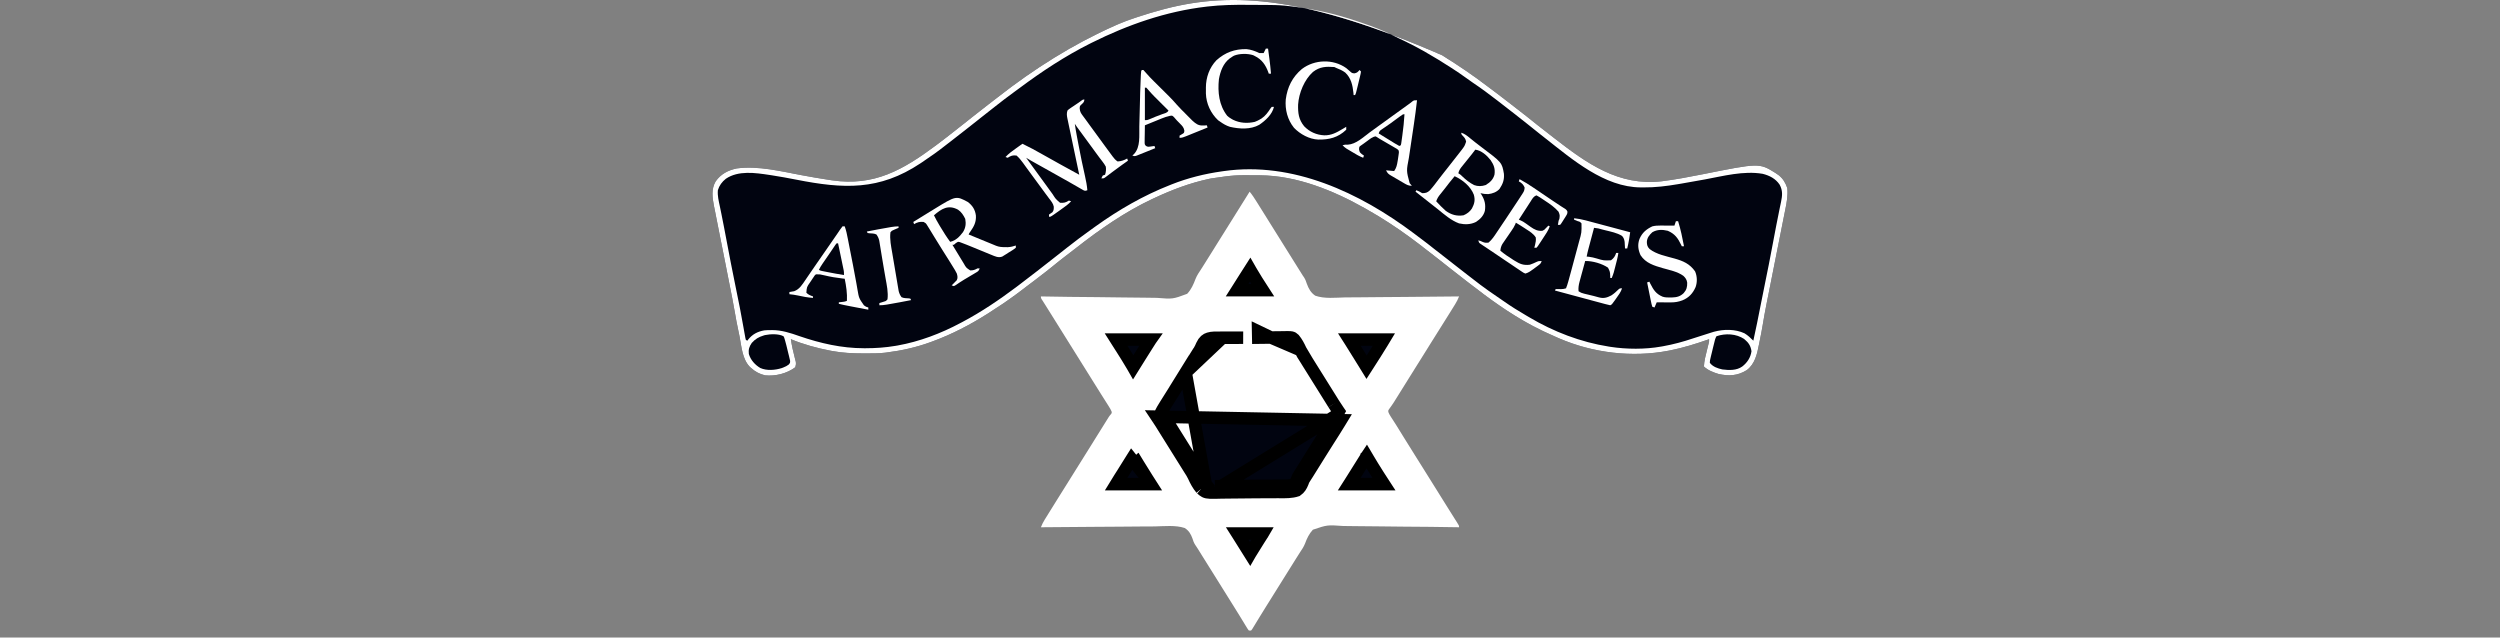 <svg xmlns="http://www.w3.org/2000/svg" fill="none" viewBox="0 0 200 51" height="51" width="200">
<rect x="0" y="0" width="200" height="51" fill="#808080" stroke="none"/>
<path fill="#010410" d="M115.368 4.42C115.421 4.453 115.473 4.486 115.527 4.52C116.686 5.247 117.82 6.009 118.908 6.839C119.003 6.911 119.099 6.982 119.194 7.054C119.246 7.092 119.298 7.131 119.351 7.171C119.453 7.248 119.556 7.324 119.658 7.401C119.981 7.643 120.301 7.889 120.619 8.137C120.884 8.344 121.149 8.55 121.416 8.754C121.938 9.153 122.45 9.565 122.963 9.978C123.292 10.243 123.626 10.502 123.963 10.759C124.089 10.857 124.215 10.954 124.341 11.052C126.948 13.078 129.503 14.907 132.943 14.502C134.033 14.363 135.117 14.16 136.194 13.944C140.74 13.033 140.74 13.033 142.034 13.835C142.074 13.863 142.114 13.891 142.155 13.92C142.217 13.962 142.217 13.962 142.28 14.005C142.636 14.281 142.837 14.617 142.981 15.041C143.046 15.637 142.934 16.217 142.816 16.799C142.798 16.89 142.78 16.98 142.762 17.07C142.715 17.313 142.666 17.555 142.617 17.798C142.566 18.053 142.516 18.309 142.465 18.565C142.369 19.049 142.273 19.534 142.176 20.018C142.035 20.726 141.894 21.434 141.754 22.142C141.733 22.248 141.712 22.353 141.691 22.458C141.681 22.51 141.671 22.561 141.66 22.614C141.6 22.917 141.54 23.22 141.48 23.523C141.442 23.712 141.404 23.902 141.366 24.092C141.349 24.179 141.332 24.265 141.314 24.352C141.203 24.907 141.103 25.463 141.012 26.022C140.945 26.433 140.863 26.841 140.779 27.25C140.759 27.346 140.74 27.443 140.721 27.54C140.572 28.306 140.401 29.122 139.736 29.614C139.005 30.068 138.3 30.103 137.477 29.916C137.078 29.796 136.611 29.616 136.314 29.319C136.335 28.876 136.445 28.457 136.553 28.028C136.586 27.897 136.619 27.765 136.651 27.634C136.666 27.577 136.68 27.519 136.695 27.46C136.733 27.309 136.733 27.309 136.727 27.136C136.666 27.157 136.666 27.157 136.604 27.179C135.633 27.517 134.667 27.819 133.659 28.021C133.597 28.033 133.535 28.046 133.472 28.058C130.576 28.614 127.452 28.238 124.749 27.077C124.699 27.055 124.65 27.034 124.598 27.012C124.252 26.863 123.91 26.707 123.569 26.546C123.529 26.527 123.488 26.508 123.446 26.488C123.169 26.356 122.896 26.218 122.625 26.074C122.583 26.051 122.54 26.029 122.496 26.005C120.769 25.081 119.153 23.912 117.61 22.711C117.516 22.638 117.421 22.565 117.326 22.493C116.922 22.183 116.521 21.869 116.121 21.554C115.949 21.418 115.777 21.283 115.604 21.147C115.397 20.984 115.19 20.822 114.983 20.658C114.524 20.297 114.063 19.938 113.598 19.584C113.563 19.557 113.528 19.53 113.492 19.502C112.48 18.73 111.44 18.005 110.353 17.342C110.312 17.317 110.272 17.292 110.23 17.266C109.939 17.09 109.646 16.919 109.35 16.752C109.299 16.722 109.247 16.693 109.194 16.663C106.67 15.237 103.746 14.047 100.803 14.024C100.742 14.023 100.682 14.022 100.62 14.022C98.748 14.006 98.748 14.006 96.901 14.274C96.843 14.286 96.786 14.298 96.727 14.31C95.19 14.637 93.717 15.199 92.299 15.867C92.248 15.891 92.196 15.915 92.143 15.939C89.967 16.968 87.959 18.368 86.071 19.851C85.816 20.051 85.558 20.247 85.3 20.443C84.927 20.726 84.562 21.018 84.201 21.314C83.838 21.611 83.467 21.896 83.094 22.18C83.002 22.251 82.909 22.323 82.816 22.395C82.342 22.761 81.865 23.121 81.383 23.478C81.342 23.509 81.3 23.54 81.257 23.572C80.569 24.08 79.864 24.555 79.141 25.012C79.09 25.045 79.038 25.078 78.985 25.112C77.591 25.994 76.149 26.746 74.598 27.313C74.551 27.33 74.504 27.348 74.456 27.366C73.326 27.782 72.134 28.049 70.94 28.198C70.9 28.203 70.859 28.209 70.817 28.215C70.288 28.279 69.754 28.271 69.222 28.272C69.169 28.272 69.117 28.272 69.063 28.272C68.222 28.271 67.402 28.235 66.574 28.08C66.522 28.07 66.471 28.061 66.418 28.051C65.361 27.849 64.266 27.547 63.27 27.136C63.342 27.651 63.458 28.149 63.589 28.652C63.609 28.729 63.609 28.729 63.629 28.808C63.646 28.877 63.646 28.877 63.665 28.947C63.686 29.107 63.671 29.223 63.624 29.378C62.962 29.883 62.025 30.112 61.205 30.027C60.769 29.924 60.415 29.737 60.084 29.437C60.052 29.408 60.02 29.379 59.987 29.349C59.392 28.74 59.323 27.758 59.174 26.961C59.136 26.759 59.093 26.558 59.049 26.357C58.956 25.929 58.875 25.501 58.803 25.07C58.663 24.251 58.5 23.436 58.337 22.621C58.282 22.346 58.228 22.071 58.173 21.796C58.155 21.701 58.136 21.606 58.117 21.511C58.108 21.464 58.098 21.416 58.089 21.367C57.962 20.73 57.836 20.092 57.709 19.455C57.622 19.021 57.536 18.587 57.451 18.154C57.406 17.925 57.361 17.697 57.315 17.469C57.272 17.255 57.229 17.041 57.188 16.826C57.165 16.712 57.142 16.597 57.118 16.482C56.988 15.81 56.889 15.124 57.252 14.51C57.673 13.915 58.237 13.625 58.938 13.474C60.669 13.25 62.442 13.7 64.134 14.016C64.866 14.152 65.598 14.281 66.335 14.392C66.411 14.403 66.488 14.415 66.567 14.427C69.932 14.918 72.235 13.595 74.865 11.639C75.457 11.197 76.038 10.742 76.618 10.284C76.721 10.203 76.824 10.123 76.927 10.042C77.243 9.795 77.558 9.546 77.87 9.295C78.259 8.982 78.653 8.675 79.05 8.373C79.311 8.175 79.57 7.975 79.828 7.773C82.72 5.509 85.813 3.554 89.172 2.06C89.237 2.031 89.303 2.002 89.371 1.971C89.858 1.758 90.351 1.577 90.857 1.411C90.915 1.392 90.915 1.392 90.973 1.373C91.646 1.152 92.321 0.941 93.007 0.762C93.069 0.746 93.132 0.729 93.196 0.712C98.633 -0.701 104.585 -0.276 115.368 4.42Z"></path>
<path fill="white" d="M99.969 15.335C100.177 15.583 100.347 15.847 100.518 16.121C100.549 16.17 100.579 16.218 100.611 16.268C100.712 16.429 100.812 16.59 100.913 16.752C100.984 16.864 101.054 16.977 101.125 17.09C101.312 17.389 101.498 17.687 101.684 17.986C101.87 18.282 102.055 18.579 102.24 18.875C102.314 18.994 102.388 19.111 102.462 19.23C102.498 19.288 102.535 19.346 102.572 19.407C102.683 19.584 102.794 19.761 102.904 19.938C102.959 20.025 102.959 20.025 103.015 20.115C103.088 20.232 103.162 20.35 103.236 20.468C103.422 20.765 103.607 21.063 103.793 21.36C103.831 21.42 103.869 21.48 103.907 21.542C103.977 21.653 104.046 21.764 104.116 21.875C104.149 21.928 104.182 21.98 104.216 22.035C104.252 22.088 104.288 22.141 104.326 22.195C104.433 22.364 104.492 22.529 104.553 22.719C104.699 23.108 104.87 23.418 105.22 23.655C105.954 23.917 106.856 23.81 107.621 23.792C107.941 23.786 108.262 23.787 108.582 23.787C109.188 23.787 109.794 23.779 110.399 23.77C111.089 23.76 111.779 23.757 112.47 23.754C113.888 23.748 115.307 23.734 116.725 23.714C116.639 23.936 116.54 24.131 116.414 24.334C116.356 24.427 116.356 24.427 116.297 24.523C116.255 24.59 116.214 24.657 116.172 24.724C116.129 24.794 116.086 24.863 116.043 24.933C115.743 25.417 115.44 25.899 115.135 26.38C114.93 26.703 114.727 27.028 114.524 27.353C114.486 27.413 114.449 27.472 114.411 27.534C114.335 27.655 114.259 27.776 114.184 27.898C113.998 28.195 113.813 28.491 113.628 28.788C113.554 28.906 113.48 29.024 113.406 29.142C113.259 29.378 113.111 29.614 112.964 29.85C112.927 29.908 112.891 29.967 112.853 30.027C112.78 30.144 112.706 30.262 112.633 30.379C112.442 30.685 112.251 30.991 112.06 31.297C112.021 31.36 111.981 31.424 111.941 31.489C111.866 31.609 111.791 31.729 111.716 31.85C111.682 31.905 111.647 31.959 111.612 32.016C111.563 32.095 111.563 32.095 111.513 32.175C111.388 32.369 111.255 32.556 111.118 32.742C111.05 32.855 111.05 32.855 111.073 32.978C111.122 33.099 111.177 33.2 111.248 33.309C111.288 33.372 111.288 33.372 111.329 33.436C111.359 33.482 111.388 33.527 111.419 33.574C111.483 33.675 111.548 33.776 111.613 33.877C111.647 33.931 111.682 33.986 111.718 34.042C111.915 34.353 112.107 34.668 112.3 34.983C112.602 35.474 112.906 35.964 113.215 36.451C113.448 36.82 113.68 37.19 113.912 37.56C113.949 37.62 113.986 37.68 114.024 37.741C114.1 37.862 114.176 37.984 114.252 38.105C114.437 38.402 114.622 38.698 114.808 38.995C114.881 39.112 114.954 39.23 115.028 39.347C115.064 39.405 115.101 39.464 115.138 39.524C115.253 39.707 115.367 39.89 115.482 40.074C115.52 40.135 115.558 40.195 115.597 40.258C115.672 40.378 115.747 40.498 115.822 40.618C115.988 40.884 116.154 41.149 116.322 41.413C116.364 41.48 116.364 41.48 116.406 41.547C116.458 41.628 116.509 41.709 116.56 41.789C116.725 42.05 116.725 42.05 116.725 42.181C116.667 42.18 116.608 42.179 116.548 42.178C115.122 42.154 113.697 42.138 112.271 42.131C111.581 42.127 110.892 42.121 110.202 42.108C109.601 42.097 109 42.091 108.398 42.091C108.08 42.091 107.762 42.088 107.444 42.079C106.183 41.988 106.183 41.988 105.03 42.377C104.729 42.705 104.556 43.066 104.404 43.48C104.298 43.749 104.142 43.978 103.981 44.217C103.923 44.307 103.866 44.398 103.809 44.489C103.78 44.535 103.75 44.581 103.72 44.629C103.43 45.089 103.143 45.55 102.855 46.011C102.67 46.308 102.485 46.605 102.299 46.901C102.226 47.019 102.152 47.137 102.078 47.255C101.931 47.491 101.783 47.727 101.636 47.963C101.599 48.022 101.562 48.08 101.525 48.141C101.452 48.257 101.379 48.374 101.305 48.491C101.131 48.769 100.958 49.047 100.788 49.327C100.727 49.428 100.665 49.528 100.604 49.628C100.526 49.755 100.449 49.882 100.372 50.01C100.337 50.066 100.302 50.123 100.267 50.181C100.236 50.231 100.206 50.282 100.174 50.334C100.145 50.369 100.117 50.405 100.087 50.441C100.028 50.441 99.97 50.441 99.91 50.441C99.823 50.334 99.823 50.334 99.73 50.181C99.695 50.125 99.66 50.068 99.625 50.01C99.587 49.948 99.55 49.886 99.512 49.822C99.431 49.691 99.351 49.56 99.271 49.429C99.23 49.361 99.188 49.293 99.147 49.225C98.961 48.921 98.772 48.619 98.582 48.317C98.508 48.199 98.435 48.081 98.361 47.963C98.306 47.876 98.306 47.876 98.25 47.786C97.034 45.839 97.034 45.839 96.923 45.662C96.849 45.544 96.776 45.426 96.702 45.309C96.515 45.01 96.329 44.711 96.142 44.413C96.104 44.352 96.067 44.291 96.028 44.229C95.957 44.116 95.887 44.004 95.817 43.891C95.749 43.783 95.679 43.677 95.607 43.572C95.506 43.414 95.452 43.263 95.398 43.084C95.267 42.722 95.108 42.449 94.777 42.24C94.037 41.997 93.148 42.099 92.382 42.114C92.061 42.12 91.741 42.119 91.42 42.118C90.814 42.119 90.208 42.125 89.602 42.133C88.911 42.142 88.221 42.145 87.53 42.147C86.111 42.151 84.691 42.163 83.272 42.181C83.356 41.963 83.453 41.771 83.576 41.571C83.614 41.51 83.652 41.45 83.691 41.387C83.751 41.289 83.751 41.289 83.814 41.189C83.856 41.12 83.899 41.051 83.941 40.983C84.072 40.772 84.203 40.562 84.334 40.352C84.391 40.259 84.391 40.259 84.45 40.164C84.669 39.813 84.889 39.462 85.109 39.111C85.293 38.817 85.477 38.522 85.661 38.228C85.735 38.11 85.808 37.992 85.882 37.874C85.919 37.816 85.955 37.757 85.993 37.697C86.398 37.048 86.804 36.399 87.21 35.75C87.246 35.691 87.283 35.633 87.321 35.573C87.394 35.456 87.467 35.339 87.54 35.221C87.734 34.912 87.927 34.602 88.12 34.292C88.18 34.195 88.18 34.195 88.242 34.096C88.319 33.972 88.396 33.848 88.473 33.724C88.508 33.668 88.543 33.612 88.579 33.555C88.609 33.506 88.64 33.457 88.671 33.406C88.759 33.272 88.759 33.272 88.862 33.151C88.948 33.042 88.948 33.042 88.928 32.921C88.867 32.776 88.793 32.65 88.708 32.517C88.656 32.433 88.656 32.433 88.602 32.348C88.544 32.258 88.544 32.258 88.486 32.166C88.404 32.037 88.323 31.908 88.242 31.779C88.2 31.713 88.158 31.646 88.115 31.58C87.925 31.279 87.737 30.977 87.549 30.676C87.475 30.558 87.402 30.44 87.328 30.322C83.758 24.61 83.758 24.61 83.659 24.452C83.599 24.355 83.538 24.259 83.476 24.163C83.449 24.12 83.422 24.078 83.394 24.034C83.37 23.998 83.346 23.961 83.322 23.924C83.272 23.832 83.272 23.832 83.272 23.714C83.33 23.715 83.388 23.716 83.448 23.717C84.873 23.744 86.298 23.762 87.723 23.77C88.412 23.774 89.101 23.782 89.79 23.796C90.391 23.808 90.992 23.814 91.593 23.815C91.911 23.815 92.228 23.818 92.546 23.828C93.825 23.932 93.825 23.932 94.973 23.505C95.299 23.164 95.481 22.745 95.645 22.308C95.756 22.033 95.913 21.797 96.078 21.553C96.136 21.463 96.192 21.374 96.249 21.284C96.292 21.215 96.292 21.215 96.336 21.146C96.512 20.868 96.686 20.589 96.86 20.31C96.897 20.25 96.935 20.191 96.973 20.13C97.049 20.008 97.124 19.887 97.2 19.765C97.385 19.469 97.571 19.172 97.756 18.875C97.83 18.758 97.904 18.64 97.978 18.521C98.641 17.459 99.305 16.398 99.969 15.335Z"></path>
<path stroke="black" fill="#010410" d="M97.8 27.019L97.798 27.019L97.766 27.019C97.274 27.014 96.96 27.01 96.707 27.089C96.506 27.15 96.326 27.271 96.162 27.624C96.096 27.784 96.027 27.931 95.928 28.095L95.921 28.107L95.912 28.119C95.862 28.193 95.812 28.268 95.765 28.343C95.765 28.343 95.764 28.343 95.764 28.343L95.69 28.461L95.69 28.461C95.409 28.906 95.133 29.354 94.856 29.805L97.8 27.019ZM97.8 27.019C97.967 27.02 98.133 27.018 98.293 27.017L98.301 27.017C98.301 27.017 98.301 27.017 98.301 27.017C98.684 27.012 99.067 27.013 99.452 27.017L99.452 27.017L97.8 27.019ZM101.675 27.001L101.675 27.001C101.336 26.999 100.997 27.001 100.659 27.008C100.659 27.008 100.659 27.008 100.659 27.008L100.649 26.508L101.675 27.001ZM101.675 27.001C101.881 27.002 102.09 27.001 102.302 26.996C102.949 26.982 103.187 26.98 103.323 27.005C103.327 27.006 103.33 27.007 103.333 27.007C103.374 27.014 103.387 27.017 103.534 27.143C103.739 27.396 103.893 27.681 104.046 28.018L104.046 28.018M101.675 27.001L104.046 28.018M104.046 28.018L104.048 28.022M104.046 28.018L104.048 28.022M104.048 28.022C104.152 28.247 104.275 28.44 104.394 28.619L104.585 28.927L104.586 28.927M104.048 28.022L104.586 28.927M104.586 28.927L104.808 29.284L104.808 29.284L104.92 29.463L104.92 29.463M104.586 28.927L104.92 29.463M104.92 29.463C105.091 29.737 105.262 30.011 105.432 30.284L105.474 30.351C105.474 30.351 105.474 30.351 105.475 30.351C105.701 30.714 105.928 31.077 106.155 31.44L106.155 31.44M104.92 29.463L106.155 31.44M106.155 31.44L106.274 31.63L106.496 31.986L106.496 31.986M106.155 31.44L106.496 31.986M106.496 31.986L106.598 32.15L106.599 32.151L106.698 32.311L106.698 32.311M106.496 31.986L106.698 32.311M106.698 32.311L106.701 32.315M106.698 32.311L106.701 32.315M106.701 32.315C106.776 32.434 106.853 32.551 106.931 32.666C106.931 32.666 106.931 32.666 106.931 32.667L107.046 32.839L107.046 32.839L107.049 32.843M106.701 32.315L107.049 32.843M107.049 32.843L107.104 32.923C107.078 32.972 107.051 33.021 107.02 33.072L107.02 33.073M107.049 32.843L107.02 33.073M107.02 33.073L106.938 33.209M107.02 33.073L106.938 33.209M106.938 33.209L106.936 33.212L106.847 33.358L106.846 33.36L106.751 33.516C106.751 33.517 106.751 33.517 106.751 33.517C106.455 34.003 106.149 34.483 105.839 34.967L105.839 34.968C105.618 35.314 105.399 35.662 105.183 36.009C105.183 36.009 105.183 36.009 105.183 36.009L105.072 36.186L105.072 36.186L104.737 36.724L104.737 36.724L104.272 37.469L104.272 37.469L104.168 37.636C104.168 37.636 104.168 37.636 104.168 37.636C104.104 37.739 104.038 37.841 103.972 37.941L103.972 37.941L103.966 37.949C103.963 37.954 103.96 37.96 103.956 37.965C103.907 38.042 103.862 38.112 103.825 38.19C103.788 38.267 103.76 38.347 103.73 38.434C103.73 38.436 103.73 38.437 103.729 38.438C103.658 38.609 103.597 38.706 103.514 38.778C103.192 38.866 102.838 38.863 102.413 38.859C102.346 38.858 102.278 38.858 102.207 38.858L102.206 38.858C102.042 38.857 101.88 38.859 101.721 38.861L101.706 38.861C101.322 38.866 100.937 38.867 100.552 38.865L100.552 38.865C100.147 38.862 99.744 38.868 99.343 38.877C99.004 38.885 98.665 38.888 98.326 38.887H98.325C98.118 38.886 97.908 38.887 97.696 38.894M106.938 33.209L97.696 38.894M97.696 38.894C97.696 38.894 97.696 38.894 97.697 38.894L97.711 39.393L97.695 38.894C97.696 38.894 97.696 38.894 97.696 38.894ZM96.462 38.751C96.257 38.499 96.103 38.214 95.951 37.877L95.951 37.877L95.949 37.873C95.845 37.648 95.722 37.454 95.603 37.276M96.462 38.751L94.856 29.805C94.591 30.238 94.323 30.671 94.047 31.101L94.047 31.102C93.775 31.527 93.506 31.95 93.246 32.378C93.246 32.378 93.246 32.378 93.246 32.378L93.15 32.535L93.15 32.537L93.15 32.537L93.059 32.685L92.977 32.822L92.976 32.823C92.946 32.873 92.918 32.922 92.893 32.972L92.947 33.051L92.95 33.056L92.95 33.056L93.065 33.228L92.651 33.508M96.462 38.751C96.47 38.761 96.478 38.771 96.487 38.781L96.103 39.102M96.462 38.751C96.452 38.743 96.441 38.734 96.43 38.724L96.103 39.102M95.603 37.276L95.411 36.968L95.411 36.968L95.188 36.611L94.764 36.875L95.188 36.61L95.077 36.431L95.077 36.431C94.906 36.158 94.736 35.885 94.565 35.613L94.522 35.544L94.098 35.809M95.603 37.276C95.602 37.273 95.6 37.271 95.599 37.269L95.183 37.546L95.607 37.282L95.603 37.276ZM94.098 35.809L94.522 35.544C94.295 35.181 94.069 34.818 93.842 34.455L93.842 34.455L93.723 34.265L93.299 34.53M94.098 35.809C93.871 35.446 93.644 35.083 93.418 34.72L93.299 34.53M94.098 35.809L94.141 35.878C94.312 36.15 94.482 36.423 94.652 36.696L94.764 36.875L94.987 37.232L95.183 37.546C95.3 37.722 95.406 37.892 95.496 38.083C95.662 38.451 95.843 38.792 96.103 39.102M93.299 34.53L93.723 34.265L93.501 33.909L93.501 33.908L93.398 33.745L92.974 34.008M93.299 34.53L93.077 34.173L92.974 34.008M92.974 34.008L93.398 33.743L93.299 33.584L93.299 33.584L93.296 33.58C93.221 33.461 93.144 33.344 93.066 33.229L93.067 33.23L92.651 33.508M92.974 34.008L92.874 33.847C92.801 33.733 92.727 33.62 92.651 33.508M92.651 33.508L92.535 33.334L107.274 33.618L107.178 33.776C106.879 34.268 106.57 34.752 106.26 35.237C106.04 35.581 105.823 35.927 105.607 36.274L105.497 36.451L105.161 36.989L104.696 37.734L104.592 37.901C104.526 38.008 104.457 38.114 104.388 38.218C104.329 38.31 104.3 38.356 104.276 38.405C104.252 38.455 104.234 38.508 104.197 38.614C104.093 38.868 103.974 39.073 103.745 39.231C103.318 39.37 102.853 39.364 102.402 39.359C102.336 39.358 102.271 39.358 102.205 39.358C102.045 39.357 101.886 39.359 101.726 39.361L101.713 39.361C101.325 39.366 100.937 39.367 100.549 39.365C100.15 39.362 99.753 39.368 99.355 39.377C99.011 39.385 98.668 39.388 98.324 39.387C98.119 39.386 97.915 39.387 97.711 39.394C96.86 39.417 96.597 39.425 96.392 39.32C96.3 39.273 96.219 39.203 96.103 39.102"></path>
<path fill="white" d="M115.368 4.42C115.421 4.453 115.473 4.486 115.527 4.52C116.686 5.247 117.82 6.009 118.908 6.839C119.003 6.911 119.099 6.982 119.194 7.054C119.246 7.092 119.298 7.131 119.351 7.171C119.453 7.248 119.556 7.324 119.658 7.401C119.981 7.643 120.301 7.889 120.619 8.137C120.884 8.344 121.149 8.55 121.416 8.754C121.938 9.153 122.45 9.565 122.963 9.978C123.292 10.243 123.626 10.502 123.963 10.759C124.089 10.857 124.215 10.954 124.341 11.052C126.948 13.078 129.503 14.907 132.943 14.502C134.033 14.363 135.117 14.16 136.194 13.944C140.74 13.033 140.74 13.033 142.034 13.835C142.074 13.863 142.114 13.891 142.155 13.92C142.217 13.962 142.217 13.962 142.28 14.005C142.636 14.281 142.837 14.617 142.981 15.041C143.046 15.637 142.934 16.217 142.816 16.799C142.798 16.89 142.78 16.98 142.762 17.07C142.715 17.313 142.666 17.555 142.617 17.798C142.566 18.053 142.516 18.309 142.465 18.565C142.369 19.049 142.273 19.534 142.176 20.018C142.035 20.726 141.894 21.434 141.754 22.142C141.733 22.248 141.712 22.353 141.691 22.458C141.681 22.51 141.671 22.561 141.66 22.614C141.6 22.917 141.54 23.22 141.48 23.523C141.442 23.712 141.404 23.902 141.366 24.092C141.349 24.179 141.332 24.265 141.314 24.352C141.203 24.907 141.103 25.463 141.012 26.022C140.945 26.433 140.863 26.841 140.779 27.25C140.759 27.346 140.74 27.443 140.721 27.54C140.572 28.306 140.401 29.122 139.736 29.614C139.005 30.068 138.3 30.103 137.477 29.916C137.078 29.796 136.611 29.616 136.314 29.319C136.335 28.876 136.445 28.457 136.553 28.028C136.586 27.897 136.619 27.765 136.651 27.634C136.666 27.577 136.68 27.519 136.695 27.46C136.733 27.309 136.733 27.309 136.727 27.136C136.666 27.157 136.666 27.157 136.604 27.179C135.633 27.517 134.667 27.819 133.659 28.021C133.597 28.033 133.535 28.046 133.472 28.058C130.576 28.614 127.452 28.238 124.749 27.077C124.699 27.055 124.65 27.034 124.598 27.012C124.252 26.863 123.91 26.707 123.569 26.546C123.529 26.527 123.488 26.508 123.446 26.488C123.169 26.356 122.896 26.218 122.625 26.074C122.583 26.051 122.54 26.029 122.496 26.005C120.769 25.081 119.153 23.912 117.61 22.711C117.516 22.638 117.421 22.565 117.326 22.493C116.922 22.183 116.521 21.869 116.121 21.554C115.949 21.418 115.777 21.283 115.604 21.147C115.397 20.984 115.19 20.822 114.983 20.658C114.524 20.297 114.063 19.938 113.598 19.584C113.563 19.557 113.528 19.53 113.492 19.502C112.48 18.73 111.44 18.005 110.353 17.342C110.312 17.317 110.272 17.292 110.23 17.266C109.939 17.09 109.646 16.919 109.35 16.752C109.299 16.722 109.247 16.693 109.194 16.663C106.67 15.237 103.746 14.047 100.803 14.024C100.742 14.023 100.682 14.022 100.62 14.022C98.748 14.006 98.748 14.006 96.901 14.274C96.843 14.286 96.786 14.298 96.727 14.31C95.19 14.637 93.717 15.199 92.299 15.867C92.248 15.891 92.196 15.915 92.143 15.939C89.967 16.968 87.959 18.368 86.071 19.851C85.816 20.051 85.558 20.247 85.3 20.443C84.927 20.726 84.562 21.018 84.201 21.314C83.838 21.611 83.467 21.896 83.094 22.18C83.002 22.251 82.909 22.323 82.816 22.395C82.342 22.761 81.865 23.121 81.383 23.478C81.342 23.509 81.3 23.54 81.257 23.572C80.569 24.08 79.864 24.555 79.141 25.012C79.09 25.045 79.038 25.078 78.985 25.112C77.591 25.994 76.149 26.746 74.598 27.313C74.551 27.33 74.504 27.348 74.456 27.366C73.326 27.782 72.134 28.049 70.94 28.198C70.9 28.203 70.859 28.209 70.817 28.215C70.288 28.279 69.754 28.271 69.222 28.272C69.169 28.272 69.117 28.272 69.063 28.272C68.222 28.271 67.402 28.235 66.574 28.08C66.522 28.07 66.471 28.061 66.418 28.051C65.361 27.849 64.266 27.547 63.27 27.136C63.342 27.651 63.458 28.149 63.589 28.652C63.609 28.729 63.609 28.729 63.629 28.808C63.646 28.877 63.646 28.877 63.665 28.947C63.686 29.107 63.671 29.223 63.624 29.378C62.962 29.883 62.025 30.112 61.205 30.027C60.769 29.924 60.415 29.737 60.084 29.437C60.052 29.408 60.02 29.379 59.987 29.349C59.392 28.74 59.323 27.758 59.174 26.961C59.136 26.759 59.093 26.558 59.049 26.357C58.956 25.929 58.875 25.501 58.803 25.07C58.663 24.251 58.5 23.436 58.337 22.621C58.282 22.346 58.228 22.071 58.173 21.796C58.155 21.701 58.136 21.606 58.117 21.511C58.108 21.464 58.098 21.416 58.089 21.367C57.962 20.73 57.836 20.092 57.709 19.455C57.622 19.021 57.536 18.587 57.451 18.154C57.406 17.925 57.361 17.697 57.315 17.469C57.272 17.255 57.229 17.041 57.188 16.826C57.165 16.712 57.142 16.597 57.118 16.482C56.988 15.81 56.889 15.124 57.252 14.51C57.673 13.915 58.237 13.625 58.938 13.474C60.669 13.25 62.442 13.7 64.134 14.016C64.866 14.152 65.598 14.281 66.335 14.392C66.411 14.403 66.488 14.415 66.567 14.427C69.932 14.918 72.235 13.595 74.865 11.639C75.457 11.197 76.038 10.742 76.618 10.284C76.721 10.203 76.824 10.123 76.927 10.042C77.243 9.795 77.558 9.546 77.87 9.295C78.259 8.982 78.653 8.675 79.05 8.373C79.311 8.175 79.57 7.975 79.828 7.773C82.72 5.509 85.813 3.554 89.172 2.06C89.237 2.031 89.303 2.002 89.371 1.971C89.858 1.758 90.351 1.577 90.857 1.411C90.915 1.392 90.915 1.392 90.973 1.373C91.646 1.152 92.321 0.941 93.007 0.762C93.069 0.746 93.132 0.729 93.196 0.712C98.633 -0.701 104.585 -0.276 115.368 4.42ZM96.639 0.517C96.597 0.522 96.554 0.527 96.51 0.532C93.282 0.91 90.239 1.974 87.343 3.417C87.294 3.442 87.245 3.466 87.195 3.491C85.217 4.483 83.335 5.724 81.562 7.046C81.428 7.145 81.294 7.243 81.16 7.341C80.63 7.728 80.107 8.122 79.594 8.531C79.424 8.666 79.253 8.8 79.082 8.934C79.013 8.988 78.945 9.042 78.876 9.096C78.739 9.204 78.602 9.311 78.465 9.419C78.149 9.666 77.834 9.914 77.522 10.166C77.132 10.479 76.739 10.786 76.341 11.088C76.125 11.253 75.909 11.419 75.695 11.588C75.073 12.08 74.434 12.537 73.772 12.976C73.707 13.019 73.707 13.019 73.641 13.063C70.336 15.263 67.488 15.117 63.71 14.374C63.053 14.245 62.397 14.125 61.736 14.023C61.674 14.013 61.611 14.004 61.547 13.994C60.418 13.824 59.07 13.623 58.068 14.301C57.76 14.546 57.543 14.837 57.429 15.218C57.391 15.66 57.496 16.077 57.588 16.508C57.604 16.588 57.62 16.668 57.637 16.747C57.662 16.869 57.687 16.99 57.712 17.112C57.785 17.468 57.855 17.825 57.923 18.182C57.941 18.273 57.941 18.273 57.958 18.365C58.025 18.713 58.091 19.062 58.157 19.41C58.362 20.502 58.572 21.593 58.797 22.681C58.927 23.309 59.056 23.936 59.177 24.566C59.188 24.624 59.199 24.682 59.211 24.743C59.271 25.056 59.329 25.37 59.385 25.685C59.417 25.861 59.449 26.037 59.482 26.213C59.505 26.341 59.527 26.469 59.55 26.596C59.564 26.674 59.578 26.752 59.593 26.83C59.605 26.899 59.617 26.968 59.63 27.039C59.65 27.116 59.65 27.116 59.671 27.195C59.71 27.214 59.749 27.234 59.789 27.254C59.809 27.227 59.828 27.201 59.848 27.174C60.19 26.739 60.602 26.526 61.146 26.428C61.315 26.411 61.482 26.409 61.651 26.409C61.713 26.408 61.713 26.408 61.776 26.407C62.53 26.406 63.246 26.641 63.949 26.889C65.633 27.467 67.328 27.857 69.115 27.859C69.159 27.859 69.203 27.859 69.249 27.859C70.058 27.858 70.849 27.803 71.648 27.667C71.704 27.657 71.76 27.648 71.817 27.638C73.561 27.326 75.28 26.673 76.84 25.838C76.891 25.811 76.941 25.785 76.993 25.758C78.513 24.954 79.951 23.98 81.325 22.947C81.373 22.91 81.421 22.874 81.471 22.837C82.474 22.08 83.464 21.305 84.452 20.528C84.689 20.341 84.926 20.154 85.164 19.968C85.243 19.906 85.322 19.844 85.4 19.782C86.014 19.299 86.635 18.831 87.272 18.378C87.399 18.288 87.525 18.197 87.652 18.105C89.49 16.785 91.487 15.632 93.597 14.805C93.645 14.785 93.694 14.766 93.744 14.746C95.029 14.237 96.382 13.902 97.749 13.709C97.799 13.702 97.85 13.694 97.902 13.687C103.427 12.899 108.778 15.418 113.097 18.658C113.209 18.743 113.322 18.829 113.435 18.914C113.534 18.99 113.634 19.065 113.734 19.139C114.06 19.382 114.382 19.63 114.698 19.885C115.011 20.137 115.33 20.381 115.649 20.625C115.911 20.826 116.172 21.028 116.43 21.236C116.747 21.491 117.07 21.738 117.393 21.986C117.523 22.086 117.653 22.186 117.783 22.286C117.942 22.408 118.1 22.53 118.259 22.652C118.341 22.715 118.341 22.715 118.425 22.78C118.874 23.122 119.338 23.441 119.805 23.757C119.981 23.876 120.155 23.996 120.329 24.118C120.894 24.516 121.477 24.877 122.074 25.226C122.16 25.276 122.246 25.326 122.331 25.377C124.294 26.541 126.446 27.369 128.702 27.726C128.746 27.733 128.789 27.74 128.833 27.747C130.129 27.947 131.6 27.956 132.892 27.726C132.944 27.717 132.997 27.707 133.051 27.698C133.87 27.55 134.655 27.338 135.443 27.072C135.928 26.91 136.415 26.755 136.904 26.605C137.009 26.573 137.009 26.573 137.116 26.54C137.901 26.328 138.813 26.317 139.559 26.664C139.831 26.828 140.043 27.03 140.267 27.254C140.472 26.32 140.665 25.385 140.845 24.447C140.983 23.734 141.126 23.023 141.273 22.312C141.433 21.541 141.585 20.768 141.729 19.993C141.839 19.395 141.954 18.798 142.07 18.201C142.079 18.156 142.087 18.111 142.096 18.065C142.183 17.616 142.272 17.167 142.364 16.719C142.378 16.652 142.392 16.584 142.407 16.515C142.432 16.392 142.458 16.27 142.484 16.148C142.59 15.634 142.627 15.243 142.368 14.769C142.044 14.288 141.562 14.043 141.012 13.905C139.49 13.646 137.872 14.081 136.381 14.356C135.762 14.471 135.143 14.582 134.522 14.686C134.435 14.701 134.349 14.716 134.262 14.73C133.333 14.889 132.416 15.002 131.472 14.993C131.399 14.993 131.327 14.993 131.253 14.992C128.362 14.979 125.79 12.76 123.631 11.065C123.519 10.976 123.406 10.888 123.293 10.8C122.928 10.515 122.567 10.226 122.209 9.933C121.869 9.656 121.525 9.385 121.177 9.119C120.985 8.973 120.795 8.825 120.605 8.676C120.374 8.496 120.143 8.317 119.911 8.137C119.862 8.099 119.812 8.06 119.761 8.021C119.126 7.529 118.484 7.054 117.816 6.607C117.619 6.474 117.426 6.336 117.234 6.195C116.915 5.962 116.589 5.742 116.257 5.527C116.198 5.488 116.139 5.45 116.079 5.411C114.732 4.541 113.343 3.725 111.884 3.058C111.725 2.984 111.57 2.904 111.415 2.824C110.655 2.441 109.859 2.136 109.053 1.864C108.944 1.827 108.836 1.789 108.728 1.751C108.503 1.675 108.278 1.601 108.052 1.529C107.98 1.506 107.98 1.506 107.907 1.483C106.283 0.971 104.612 0.642 102.919 0.467C102.87 0.462 102.821 0.457 102.771 0.452C102.264 0.404 101.758 0.397 101.248 0.394C101.203 0.394 101.157 0.394 101.111 0.394C100.868 0.392 100.626 0.391 100.384 0.391C100.188 0.39 99.993 0.389 99.798 0.387C98.738 0.377 97.693 0.397 96.639 0.517Z"></path>
<path fill="white" d="M116.902 10.615C117.178 10.704 117.376 10.864 117.595 11.047C117.881 11.28 118.169 11.508 118.464 11.729C120.157 13 120.157 13 120.314 13.906C120.352 14.382 120.228 14.711 119.967 15.107C119.735 15.371 119.398 15.491 119.055 15.529C118.838 15.532 118.646 15.511 118.436 15.453C118.462 15.491 118.487 15.529 118.514 15.568C118.783 16.006 118.866 16.358 118.79 16.869C118.685 17.262 118.417 17.535 118.082 17.754C117.648 17.97 117.193 17.976 116.725 17.872C116.082 17.634 115.552 17.161 115.024 16.736C114.84 16.588 114.654 16.443 114.468 16.298C114.403 16.246 114.337 16.195 114.272 16.143C114.05 15.968 113.828 15.794 113.606 15.619C113.536 15.564 113.466 15.509 113.396 15.454C113.321 15.396 113.321 15.396 113.244 15.335C113.273 15.277 113.273 15.277 113.303 15.217C113.478 15.284 113.618 15.348 113.775 15.453C114.038 15.458 114.196 15.411 114.384 15.232C114.647 14.944 114.878 14.629 115.112 14.318C115.243 14.146 115.378 13.975 115.512 13.805C115.539 13.771 115.566 13.736 115.594 13.701C115.703 13.562 115.813 13.423 115.923 13.284C116.112 13.044 116.301 12.803 116.489 12.562C116.517 12.527 116.544 12.492 116.572 12.456C116.653 12.353 116.733 12.249 116.814 12.146C116.861 12.085 116.907 12.025 116.956 11.963C117.174 11.67 117.174 11.67 117.289 11.331C117.247 11.095 117.143 10.991 116.98 10.823C116.902 10.733 116.902 10.733 116.902 10.615Z"></path>
<path fill="white" d="M77.43 16.161C77.806 16.451 78.009 16.77 78.072 17.242C78.105 17.761 77.92 18.115 77.626 18.53C77.546 18.638 77.546 18.638 77.49 18.758C77.814 18.891 78.138 19.024 78.463 19.158C78.573 19.203 78.684 19.248 78.794 19.294C78.953 19.359 79.111 19.424 79.27 19.489C79.319 19.51 79.369 19.53 79.42 19.551C79.466 19.57 79.512 19.589 79.559 19.608C79.6 19.625 79.64 19.641 79.682 19.659C79.93 19.757 80.129 19.77 80.395 19.772C80.471 19.772 80.547 19.773 80.625 19.774C80.861 19.76 81.042 19.716 81.266 19.642C81.266 19.701 81.266 19.759 81.266 19.82C81.082 19.974 80.872 20.092 80.668 20.218C80.584 20.272 80.584 20.272 80.498 20.328C80.443 20.362 80.389 20.396 80.332 20.431C80.282 20.462 80.232 20.493 80.18 20.526C79.876 20.646 79.596 20.506 79.308 20.387C79.271 20.373 79.235 20.358 79.198 20.343C79.112 20.308 79.027 20.273 78.942 20.237C78.689 20.133 78.436 20.029 78.182 19.925C78.042 19.868 77.903 19.811 77.763 19.753C77.475 19.635 77.186 19.517 76.893 19.41C76.853 19.395 76.813 19.38 76.772 19.365C76.642 19.333 76.642 19.333 76.461 19.454C76.411 19.497 76.361 19.54 76.309 19.584C76.271 19.584 76.232 19.584 76.192 19.584C76.463 20.038 76.739 20.49 77.017 20.941C77.043 20.983 77.069 21.025 77.095 21.069C77.293 21.419 77.293 21.419 77.615 21.631C77.834 21.642 78.012 21.582 78.198 21.471C78.256 21.471 78.314 21.471 78.375 21.471C78.301 21.693 78.233 21.715 78.036 21.832C77.978 21.867 77.92 21.902 77.86 21.938C77.798 21.974 77.737 22.01 77.674 22.047C77.555 22.118 77.436 22.189 77.317 22.26C77.258 22.295 77.198 22.33 77.138 22.366C76.901 22.509 76.672 22.663 76.444 22.818C76.377 22.852 76.377 22.852 76.309 22.888C76.251 22.868 76.193 22.849 76.132 22.829C76.177 22.785 76.223 22.741 76.269 22.696C76.321 22.642 76.374 22.589 76.427 22.534C76.464 22.497 76.501 22.461 76.538 22.423C76.637 22.236 76.602 22.08 76.546 21.885C76.455 21.694 76.344 21.517 76.232 21.339C76.185 21.262 76.185 21.262 76.136 21.183C76.037 21.023 75.938 20.864 75.838 20.704C75.807 20.656 75.777 20.608 75.745 20.558C75.628 20.371 75.51 20.184 75.392 19.998C75.186 19.675 74.985 19.35 74.787 19.023C74.685 18.856 74.582 18.689 74.481 18.521C74.459 18.486 74.437 18.451 74.415 18.414C74.359 18.322 74.302 18.23 74.245 18.138C74.214 18.089 74.184 18.039 74.152 17.989C74.067 17.857 74.067 17.857 73.891 17.755C73.581 17.725 73.391 17.775 73.124 17.931C73.104 17.873 73.085 17.815 73.064 17.755C73.51 17.479 73.956 17.204 74.403 16.93C74.522 16.857 74.641 16.785 74.759 16.712C76.483 15.654 76.483 15.654 77.43 16.161Z"></path>
<path fill="white" d="M86.753 7.96C86.731 8.152 86.69 8.199 86.542 8.333C86.381 8.48 86.381 8.48 86.376 8.686C86.402 8.94 86.465 9.044 86.616 9.247C86.64 9.28 86.663 9.312 86.688 9.345C86.74 9.416 86.792 9.487 86.845 9.557C86.933 9.677 87.02 9.797 87.107 9.918C87.539 10.522 87.979 11.121 88.421 11.717C88.523 11.855 88.624 11.993 88.726 12.131C88.79 12.217 88.853 12.303 88.917 12.389C88.946 12.429 88.975 12.469 89.005 12.51C89.131 12.678 89.231 12.799 89.408 12.917C89.703 12.9 89.918 12.824 90.175 12.681C90.194 12.739 90.214 12.797 90.234 12.857C90.187 12.891 90.14 12.924 90.092 12.958C90.025 13.005 89.958 13.053 89.891 13.101C89.855 13.127 89.819 13.152 89.781 13.178C89.555 13.34 89.332 13.504 89.109 13.671C89.059 13.708 89.009 13.746 88.957 13.784C88.858 13.859 88.758 13.934 88.659 14.01C88.613 14.044 88.567 14.078 88.52 14.114C88.479 14.145 88.439 14.175 88.397 14.207C88.287 14.274 88.287 14.274 88.11 14.274C88.157 14.159 88.157 14.159 88.228 14.038C88.286 14.018 88.344 13.999 88.405 13.979C88.478 13.758 88.498 13.559 88.464 13.33C88.38 13.178 88.305 13.061 88.198 12.928C88.171 12.892 88.144 12.857 88.117 12.82C88.062 12.748 88.007 12.676 87.952 12.605C87.841 12.462 87.736 12.315 87.63 12.168C87.554 12.063 87.478 11.959 87.402 11.854C87.367 11.807 87.332 11.759 87.296 11.71C86.995 11.293 86.689 10.879 86.384 10.466C86.332 10.396 86.332 10.396 86.279 10.324C86.248 10.282 86.217 10.24 86.185 10.197C86.116 10.102 86.051 10.005 85.986 9.907C86.028 10.219 86.081 10.527 86.139 10.836C86.148 10.886 86.158 10.935 86.167 10.986C86.198 11.146 86.228 11.307 86.258 11.467C86.269 11.522 86.279 11.577 86.29 11.633C86.446 12.457 86.615 13.277 86.802 14.094C86.886 14.469 86.956 14.834 86.989 15.218C86.812 15.277 86.812 15.277 86.68 15.221C86.628 15.191 86.576 15.161 86.523 15.131C86.465 15.098 86.407 15.064 86.347 15.03C86.283 14.993 86.22 14.957 86.155 14.919C86.055 14.862 85.954 14.804 85.854 14.747C85.75 14.688 85.646 14.628 85.542 14.568C85.229 14.389 84.914 14.213 84.599 14.038C84.478 13.97 84.356 13.902 84.235 13.834C84.008 13.707 83.781 13.58 83.555 13.453C83.452 13.396 83.35 13.339 83.248 13.281C83.119 13.21 82.99 13.138 82.862 13.066C82.804 13.033 82.746 13.001 82.686 12.967C82.61 12.925 82.61 12.925 82.532 12.881C82.384 12.797 82.237 12.71 82.091 12.621C82.516 13.211 82.942 13.799 83.374 14.383C83.653 14.76 83.927 15.139 84.2 15.52C84.455 15.923 84.455 15.923 84.805 16.221C85.11 16.244 85.26 16.206 85.514 16.044C85.572 16.063 85.63 16.083 85.691 16.103C85.467 16.349 85.2 16.53 84.931 16.722C84.861 16.772 84.861 16.772 84.79 16.824C84.658 16.918 84.525 17.012 84.392 17.106C84.357 17.131 84.321 17.156 84.284 17.182C84.053 17.342 84.053 17.342 83.921 17.342C83.921 17.283 83.921 17.225 83.921 17.165C84.011 17.099 84.102 17.033 84.197 16.974C84.303 16.831 84.308 16.702 84.301 16.527C84.251 16.281 84.101 16.103 83.95 15.907C83.917 15.863 83.885 15.819 83.851 15.774C83.786 15.686 83.721 15.598 83.655 15.511C83.547 15.368 83.442 15.223 83.338 15.078C83.088 14.736 82.837 14.395 82.585 14.054C82.416 13.825 82.248 13.597 82.081 13.366C82.052 13.326 82.023 13.286 81.994 13.245C81.94 13.171 81.887 13.097 81.834 13.023C81.68 12.811 81.522 12.618 81.325 12.444C81.019 12.401 80.87 12.46 80.617 12.621C80.558 12.602 80.5 12.583 80.439 12.562C80.693 12.289 80.98 12.081 81.284 11.866C81.333 11.83 81.383 11.795 81.433 11.759C81.554 11.672 81.675 11.586 81.796 11.501C82.35 11.764 82.884 12.058 83.417 12.361C83.902 12.638 84.39 12.909 84.879 13.178C84.915 13.198 84.951 13.218 84.988 13.238C85.438 13.486 85.888 13.733 86.34 13.979C86.327 13.919 86.314 13.859 86.301 13.797C86.181 13.232 86.063 12.667 85.944 12.101C85.883 11.811 85.822 11.52 85.761 11.23C85.701 10.95 85.642 10.669 85.584 10.389C85.561 10.281 85.539 10.175 85.516 10.068C85.484 9.918 85.453 9.768 85.422 9.618C85.412 9.574 85.403 9.53 85.393 9.484C85.346 9.255 85.321 9.07 85.396 8.845C85.491 8.75 85.491 8.75 85.612 8.668C85.656 8.638 85.7 8.608 85.746 8.576C85.815 8.531 85.815 8.531 85.886 8.484C85.977 8.422 86.067 8.361 86.158 8.299C86.199 8.272 86.239 8.246 86.281 8.218C86.364 8.161 86.445 8.101 86.524 8.039C86.635 7.96 86.635 7.96 86.753 7.96Z"></path>
<path fill="white" d="M113.362 8.02C113.291 8.66 113.207 9.297 113.112 9.934C113.09 10.077 113.069 10.22 113.048 10.364C112.987 10.77 112.927 11.177 112.866 11.584C112.828 11.835 112.791 12.085 112.754 12.336C112.74 12.431 112.726 12.525 112.712 12.62C112.507 13.67 112.507 13.67 112.772 14.65C112.829 14.723 112.888 14.794 112.949 14.864C112.682 14.864 112.542 14.784 112.32 14.653C112.283 14.631 112.245 14.609 112.207 14.587C112.128 14.541 112.049 14.495 111.971 14.448C111.851 14.377 111.73 14.307 111.609 14.238C111.533 14.193 111.456 14.148 111.38 14.103C111.326 14.072 111.326 14.072 111.27 14.04C111.059 13.914 110.999 13.855 110.884 13.625C111.098 13.644 111.312 13.664 111.533 13.684C111.714 13.428 111.762 13.193 111.81 12.891C111.821 12.825 111.821 12.825 111.833 12.759C111.854 12.634 111.874 12.511 111.887 12.386C111.895 12.327 111.903 12.269 111.911 12.209C111.905 12.019 111.905 12.019 111.738 11.901C111.67 11.86 111.601 11.82 111.532 11.782C111.496 11.76 111.46 11.739 111.422 11.717C111.306 11.648 111.189 11.582 111.072 11.515C110.994 11.47 110.916 11.424 110.838 11.378C110.695 11.294 110.551 11.211 110.407 11.128C110.288 11.06 110.172 10.987 110.058 10.911C109.799 10.942 109.613 11.106 109.409 11.257C109.373 11.284 109.336 11.31 109.299 11.337C109.229 11.388 109.159 11.44 109.089 11.491C109.012 11.548 108.934 11.601 108.855 11.655C108.738 11.738 108.738 11.738 108.723 11.936C108.762 12.16 108.774 12.187 108.937 12.323C108.996 12.363 109.054 12.403 109.114 12.445C109.095 12.503 109.075 12.561 109.055 12.622C108.735 12.501 108.455 12.33 108.163 12.153C108.109 12.121 108.056 12.09 108.001 12.057C107.949 12.026 107.898 11.995 107.845 11.964C107.798 11.936 107.752 11.908 107.704 11.879C107.588 11.801 107.497 11.721 107.403 11.619C107.557 11.569 107.66 11.561 107.823 11.574C108.485 11.532 109.05 10.981 109.564 10.601C109.786 10.437 110.011 10.276 110.235 10.114C110.324 10.05 110.412 9.986 110.501 9.922C111.032 9.539 111.032 9.539 111.165 9.443C111.252 9.379 111.34 9.316 111.428 9.252C111.66 9.085 111.891 8.918 112.123 8.751C112.171 8.716 112.219 8.681 112.269 8.646C112.361 8.579 112.454 8.512 112.546 8.446C112.588 8.416 112.629 8.386 112.672 8.355C112.709 8.328 112.745 8.302 112.783 8.275C112.86 8.219 112.934 8.159 113.007 8.098C113.126 8.02 113.126 8.02 113.362 8.02Z"></path>
<path fill="white" d="M67.4 18.109C67.459 18.109 67.517 18.109 67.577 18.109C67.696 18.43 67.759 18.755 67.824 19.09C67.837 19.153 67.849 19.216 67.862 19.282C67.897 19.461 67.932 19.64 67.967 19.82C68 19.986 68.032 20.153 68.065 20.319C68.109 20.544 68.153 20.768 68.197 20.993C68.21 21.06 68.21 21.06 68.224 21.129C68.315 21.596 68.404 22.063 68.487 22.531C68.5 22.603 68.512 22.675 68.526 22.749C68.549 22.881 68.572 23.013 68.594 23.145C68.714 23.853 68.714 23.853 69.115 24.426C69.281 24.546 69.281 24.546 69.465 24.599C69.465 24.657 69.465 24.716 69.465 24.776C68.993 24.692 68.523 24.601 68.053 24.507C67.987 24.494 67.922 24.481 67.855 24.467C67.792 24.455 67.729 24.442 67.664 24.429C67.608 24.418 67.551 24.407 67.493 24.395C67.363 24.368 67.234 24.337 67.105 24.304C67.105 24.265 67.105 24.226 67.105 24.186C67.222 24.173 67.34 24.159 67.457 24.146C67.589 24.129 67.589 24.129 67.754 24.068C67.783 23.456 67.698 22.896 67.577 22.298C67.521 22.292 67.466 22.286 67.408 22.28C66.906 22.225 66.418 22.141 65.927 22.022C65.604 21.944 65.604 21.944 65.276 21.944C65.172 22.033 65.172 22.033 65.094 22.159C65.064 22.204 65.033 22.249 65.001 22.295C64.97 22.342 64.939 22.389 64.907 22.438C64.875 22.485 64.844 22.532 64.811 22.58C64.542 22.962 64.542 22.962 64.509 23.419C64.66 23.575 64.838 23.641 65.04 23.714C65.04 23.753 65.04 23.792 65.04 23.832C64.623 23.804 64.226 23.729 63.819 23.637C63.596 23.59 63.378 23.56 63.152 23.537C63.152 23.479 63.152 23.42 63.152 23.36C63.186 23.355 63.221 23.35 63.256 23.345C63.302 23.336 63.348 23.328 63.395 23.319C63.441 23.312 63.486 23.304 63.532 23.297C63.961 23.141 64.187 22.759 64.432 22.398C64.468 22.345 64.504 22.292 64.541 22.238C64.649 22.081 64.756 21.924 64.863 21.767C64.944 21.65 65.024 21.533 65.105 21.416C65.156 21.342 65.206 21.268 65.257 21.194C65.538 20.784 65.822 20.377 66.106 19.969C66.371 19.588 66.635 19.207 66.897 18.825C66.943 18.757 66.989 18.69 67.036 18.623C67.085 18.55 67.134 18.478 67.182 18.405C67.25 18.303 67.325 18.206 67.4 18.109Z"></path>
<path fill="white" d="M91.355 5.6C91.394 5.6 91.433 5.6 91.473 5.6C91.559 5.687 91.559 5.687 91.658 5.808C91.873 6.06 92.101 6.295 92.337 6.528C92.379 6.569 92.421 6.61 92.464 6.653C92.595 6.784 92.727 6.915 92.859 7.046C93.033 7.218 93.207 7.391 93.381 7.564C93.42 7.602 93.459 7.641 93.5 7.681C93.727 7.907 93.941 8.14 94.15 8.382C94.36 8.621 94.587 8.844 94.812 9.068C94.899 9.155 94.985 9.243 95.071 9.33C95.127 9.386 95.184 9.443 95.24 9.499C95.29 9.549 95.34 9.599 95.391 9.651C95.665 9.899 95.868 10.058 96.244 10.04C96.301 10.038 96.359 10.036 96.417 10.034C96.46 10.031 96.503 10.028 96.547 10.025C96.566 10.084 96.586 10.142 96.606 10.202C96.315 10.32 96.024 10.438 95.733 10.555C95.634 10.595 95.535 10.635 95.436 10.675C95.294 10.733 95.152 10.79 95.01 10.848C94.966 10.866 94.921 10.884 94.876 10.902C94.697 10.974 94.559 11.028 94.364 11.028C94.364 10.97 94.364 10.911 94.364 10.851C94.422 10.816 94.481 10.781 94.541 10.744C94.733 10.635 94.733 10.635 94.748 10.453C94.708 10.202 94.585 10.076 94.412 9.903C94.383 9.874 94.355 9.844 94.325 9.813C94.268 9.754 94.211 9.696 94.152 9.638C94.072 9.557 93.999 9.468 93.926 9.38C93.781 9.236 93.781 9.236 93.584 9.27C93.353 9.319 93.152 9.389 92.933 9.478C92.894 9.493 92.856 9.509 92.816 9.525C92.694 9.575 92.572 9.625 92.45 9.675C92.367 9.709 92.283 9.743 92.2 9.776C91.996 9.859 91.793 9.942 91.591 10.025C91.585 10.277 91.582 10.529 91.58 10.781C91.578 10.853 91.577 10.925 91.575 10.998C91.575 11.067 91.574 11.136 91.573 11.206C91.573 11.27 91.572 11.333 91.571 11.398C91.578 11.56 91.578 11.56 91.671 11.669C91.812 11.767 91.907 11.742 92.074 11.718C92.127 11.711 92.18 11.704 92.235 11.696C92.275 11.69 92.316 11.684 92.358 11.677C92.377 11.736 92.397 11.794 92.417 11.854C92.185 11.948 91.953 12.042 91.721 12.135C91.642 12.166 91.563 12.198 91.484 12.23C91.371 12.277 91.257 12.322 91.143 12.367C91.041 12.408 91.041 12.408 90.936 12.45C90.765 12.503 90.765 12.503 90.588 12.444C90.633 12.404 90.678 12.364 90.724 12.322C91.252 11.746 91.127 10.858 91.145 10.121C91.148 9.983 91.152 9.846 91.155 9.708C91.163 9.416 91.17 9.123 91.178 8.83C91.186 8.491 91.195 8.153 91.204 7.814C91.207 7.68 91.21 7.546 91.213 7.413C91.225 6.975 91.241 6.538 91.264 6.101C91.266 6.058 91.269 6.014 91.271 5.969C91.289 5.666 91.289 5.666 91.355 5.6Z"></path>
<path fill="white" d="M121.563 14.332C121.95 14.538 122.314 14.768 122.676 15.014C122.73 15.05 122.784 15.087 122.84 15.124C123.01 15.24 123.181 15.356 123.352 15.472C123.522 15.587 123.691 15.702 123.861 15.817C123.97 15.891 124.079 15.965 124.188 16.039C124.413 16.192 124.638 16.344 124.867 16.49C124.963 16.551 124.963 16.551 125.062 16.614C125.115 16.647 125.169 16.68 125.224 16.715C125.339 16.811 125.339 16.811 125.394 16.927C125.4 17.079 125.362 17.147 125.281 17.276C125.242 17.339 125.242 17.339 125.203 17.403C125.175 17.446 125.147 17.489 125.118 17.533C125.091 17.577 125.064 17.621 125.037 17.666C124.884 17.907 124.884 17.907 124.808 17.991C124.75 17.991 124.692 17.991 124.631 17.991C124.683 17.651 124.683 17.651 124.749 17.519C124.792 17.213 124.792 17.213 124.682 16.936C124.371 16.578 124.009 16.327 123.614 16.069C123.517 16.004 123.517 16.004 123.419 15.938C123.176 15.774 123.176 15.774 122.92 15.63C122.671 15.714 122.591 15.896 122.455 16.108C122.428 16.15 122.401 16.192 122.372 16.235C122.285 16.369 122.199 16.503 122.113 16.637C122.054 16.728 121.995 16.819 121.936 16.909C121.792 17.132 121.648 17.355 121.504 17.578C121.548 17.594 121.592 17.61 121.637 17.626C121.79 17.692 121.908 17.763 122.042 17.86C122.086 17.891 122.131 17.922 122.177 17.955C122.269 18.02 122.36 18.086 122.452 18.152C122.751 18.361 123.018 18.501 123.392 18.463C123.551 18.386 123.551 18.386 123.662 18.26C123.701 18.221 123.74 18.182 123.78 18.142C123.808 18.111 123.836 18.081 123.864 18.05C123.903 18.069 123.942 18.088 123.982 18.109C123.859 18.448 123.661 18.732 123.462 19.031C123.396 19.13 123.331 19.23 123.266 19.331C123.224 19.393 123.183 19.456 123.14 19.52C123.102 19.578 123.064 19.635 123.025 19.694C122.991 19.736 122.956 19.777 122.92 19.82C122.862 19.82 122.804 19.82 122.743 19.82C122.763 19.749 122.782 19.678 122.802 19.606C122.854 19.395 122.89 19.212 122.861 18.994C122.669 18.692 122.393 18.527 122.098 18.337C122.051 18.306 122.004 18.275 121.955 18.243C121.729 18.095 121.502 17.95 121.268 17.814C121.254 17.855 121.239 17.896 121.224 17.938C121.139 18.135 121.031 18.297 120.909 18.473C120.861 18.543 120.813 18.613 120.765 18.683C120.69 18.793 120.615 18.902 120.54 19.011C120.467 19.116 120.395 19.223 120.322 19.329C120.279 19.392 120.235 19.455 120.191 19.52C120.086 19.705 120.05 19.845 120.029 20.056C120.352 20.327 120.694 20.559 121.051 20.782C121.092 20.808 121.133 20.833 121.175 20.859C121.595 21.119 121.883 21.243 122.389 21.177C122.581 21.111 122.76 21.034 122.942 20.946C123.097 20.882 123.097 20.882 123.333 20.882C123.268 21.077 123.231 21.108 123.072 21.227C123.031 21.258 122.99 21.288 122.948 21.32C122.905 21.352 122.862 21.384 122.817 21.416C122.754 21.464 122.754 21.464 122.689 21.513C122.478 21.67 122.29 21.809 122.035 21.885C121.909 21.839 121.909 21.839 121.781 21.753C121.733 21.721 121.685 21.69 121.635 21.657C121.557 21.603 121.557 21.603 121.478 21.549C121.424 21.512 121.369 21.476 121.313 21.439C121.137 21.322 120.963 21.203 120.789 21.084C120.675 21.008 120.561 20.931 120.446 20.855C120.165 20.667 119.884 20.476 119.605 20.286C119.439 20.174 119.273 20.062 119.107 19.952C119.004 19.883 118.901 19.813 118.798 19.744C118.75 19.713 118.703 19.681 118.653 19.649C118.61 19.619 118.567 19.59 118.522 19.56C118.465 19.522 118.465 19.522 118.406 19.483C118.318 19.407 118.318 19.407 118.259 19.23C118.388 19.257 118.491 19.286 118.606 19.351C118.781 19.429 118.896 19.434 119.085 19.407C119.365 19.169 119.554 18.873 119.756 18.569C119.792 18.516 119.828 18.463 119.865 18.408C119.979 18.239 120.093 18.069 120.206 17.898C120.281 17.788 120.355 17.677 120.43 17.566C120.798 17.018 121.162 16.469 121.523 15.917C121.555 15.867 121.587 15.818 121.62 15.768C121.665 15.699 121.665 15.699 121.71 15.629C121.749 15.569 121.749 15.569 121.789 15.509C121.935 15.278 121.935 15.278 121.973 15.015C121.887 14.782 121.726 14.62 121.504 14.509C121.524 14.451 121.543 14.393 121.563 14.332Z"></path>
<path fill="white" d="M125.93 17.459C126.236 17.493 126.524 17.543 126.823 17.623C126.863 17.633 126.902 17.643 126.942 17.654C127.07 17.688 127.198 17.722 127.325 17.757C127.415 17.78 127.504 17.804 127.593 17.828C127.827 17.89 128.06 17.952 128.294 18.015C128.533 18.079 128.772 18.142 129.011 18.206C129.478 18.33 129.946 18.455 130.414 18.581C130.395 18.702 130.377 18.823 130.359 18.944C130.349 19.012 130.338 19.079 130.328 19.149C130.288 19.395 130.235 19.636 130.178 19.878C130.119 19.878 130.061 19.878 130.001 19.878C129.997 19.807 129.997 19.807 129.994 19.734C129.99 19.671 129.986 19.608 129.982 19.543C129.979 19.481 129.975 19.418 129.972 19.354C129.937 19.141 129.906 19.04 129.765 18.875C129.36 18.623 128.868 18.532 128.411 18.418C128.339 18.4 128.266 18.381 128.191 18.362C127.861 18.266 127.861 18.266 127.523 18.227C127.448 18.507 127.373 18.787 127.299 19.067C127.274 19.163 127.248 19.258 127.223 19.353C127.186 19.49 127.15 19.628 127.113 19.765C127.102 19.807 127.091 19.85 127.079 19.893C127.023 20.104 126.972 20.314 126.933 20.527C126.992 20.532 127.052 20.537 127.113 20.542C127.324 20.567 127.521 20.617 127.724 20.675C128.294 20.847 128.294 20.847 128.88 20.823C129.105 20.658 129.21 20.497 129.293 20.233C129.351 20.233 129.409 20.233 129.47 20.233C129.421 20.585 129.327 20.925 129.237 21.269C129.222 21.329 129.206 21.39 129.19 21.453C129.175 21.511 129.159 21.57 129.143 21.63C129.123 21.71 129.123 21.71 129.102 21.791C129.056 21.945 129.001 22.091 128.939 22.239C128.9 22.239 128.861 22.239 128.821 22.239C128.82 22.195 128.819 22.152 128.818 22.107C128.802 21.738 128.802 21.738 128.64 21.413C128.156 21.083 127.397 20.869 126.815 20.881C126.738 21.16 126.663 21.438 126.588 21.716C126.562 21.811 126.536 21.905 126.51 21.999C126.473 22.136 126.436 22.272 126.4 22.408C126.388 22.45 126.376 22.492 126.365 22.535C126.296 22.794 126.257 23.03 126.284 23.301C126.446 23.409 126.537 23.446 126.721 23.491C126.798 23.509 126.798 23.509 126.875 23.528C126.955 23.547 126.955 23.547 127.036 23.566C127.14 23.591 127.244 23.616 127.348 23.642C127.398 23.654 127.448 23.666 127.499 23.678C127.625 23.71 127.749 23.744 127.873 23.78C128.277 23.895 128.544 23.825 128.905 23.634C129.118 23.497 129.295 23.334 129.475 23.157C129.588 23.065 129.588 23.065 129.765 23.065C129.666 23.372 129.478 23.616 129.293 23.876C129.26 23.922 129.228 23.968 129.195 24.015C128.954 24.355 128.954 24.355 128.821 24.422C128.678 24.392 128.541 24.358 128.401 24.32C128.336 24.303 128.336 24.303 128.27 24.285C128.127 24.247 127.984 24.208 127.841 24.169C127.742 24.143 127.643 24.116 127.544 24.09C127.283 24.02 127.022 23.949 126.761 23.879C126.495 23.807 126.229 23.735 125.963 23.664C125.44 23.524 124.918 23.383 124.396 23.242C124.425 23.183 124.425 23.183 124.455 23.124C124.494 23.124 124.534 23.125 124.575 23.126C124.654 23.127 124.654 23.127 124.735 23.127C124.787 23.128 124.839 23.129 124.892 23.129C125.037 23.124 125.145 23.115 125.281 23.065C125.354 22.886 125.407 22.719 125.458 22.534C125.476 22.468 125.495 22.403 125.514 22.335C125.58 22.099 125.644 21.863 125.707 21.627C125.719 21.584 125.73 21.541 125.742 21.497C125.803 21.27 125.864 21.042 125.925 20.815C125.974 20.628 126.025 20.442 126.076 20.255C126.137 20.029 126.198 19.801 126.259 19.574C126.282 19.488 126.305 19.403 126.328 19.317C126.53 18.605 126.53 18.605 126.52 17.872C126.397 17.74 126.397 17.74 126.225 17.695C126.17 17.672 126.115 17.649 126.059 17.625C126.016 17.61 125.973 17.594 125.93 17.578C125.93 17.538 125.93 17.5 125.93 17.459Z"></path>
<path fill="white" d="M134.072 17.696C134.13 17.696 134.188 17.696 134.249 17.696C134.454 18.357 134.592 19.023 134.721 19.702C134.662 19.702 134.604 19.702 134.544 19.702C134.526 19.663 134.508 19.625 134.489 19.585C134.232 19.049 133.984 18.704 133.423 18.463C132.994 18.358 132.571 18.351 132.184 18.581C131.939 18.81 131.764 19.021 131.748 19.363C131.753 19.597 131.793 19.746 131.965 19.919C132.524 20.355 133.286 20.491 133.956 20.68C134.654 20.878 135.174 21.099 135.606 21.708C135.776 22.098 135.791 22.558 135.65 22.962C135.429 23.471 135.108 23.816 134.595 24.027C134.281 24.146 133.997 24.193 133.661 24.192C133.596 24.192 133.53 24.191 133.462 24.191C133.394 24.191 133.327 24.19 133.257 24.19C133.188 24.189 133.119 24.189 133.047 24.189C132.877 24.188 132.708 24.187 132.538 24.186C132.479 24.322 132.421 24.459 132.361 24.599C132.273 24.57 132.273 24.57 132.184 24.54C132.138 24.394 132.105 24.258 132.076 24.108C132.067 24.065 132.058 24.022 132.049 23.978C132.021 23.839 131.993 23.701 131.966 23.563C131.947 23.469 131.928 23.376 131.909 23.282C131.862 23.052 131.816 22.823 131.771 22.593C131.858 22.564 131.858 22.564 131.948 22.534C131.973 22.586 131.999 22.638 132.025 22.691C132.281 23.189 132.474 23.511 133.011 23.736C133.214 23.801 133.413 23.802 133.625 23.799C133.67 23.798 133.714 23.798 133.759 23.797C134.142 23.786 134.414 23.72 134.694 23.449C134.928 23.185 134.983 22.955 134.976 22.613C134.942 22.371 134.84 22.225 134.662 22.062C134.193 21.726 133.575 21.61 133.029 21.453C132.33 21.25 131.653 21.053 131.24 20.41C131.045 19.968 130.994 19.566 131.162 19.108C131.378 18.613 131.702 18.34 132.184 18.109C132.402 18.054 132.605 18.043 132.83 18.044C132.896 18.044 132.961 18.044 133.029 18.045C133.097 18.045 133.165 18.046 133.235 18.046C133.304 18.046 133.373 18.047 133.444 18.047C133.614 18.048 133.784 18.049 133.954 18.05C133.993 17.933 134.031 17.816 134.072 17.696Z"></path>
<path stroke="black" fill="#010410" d="M90.673 36.509L90.711 36.573L90.712 36.574L90.772 36.673L90.772 36.673C90.866 36.827 90.959 36.981 91.053 37.133C91.066 37.154 91.079 37.175 91.091 37.197L90.673 36.509ZM90.673 36.509C90.627 36.582 90.581 36.655 90.535 36.728L90.673 36.509ZM91.092 37.197L91.156 37.302L91.156 37.302C91.346 37.613 91.538 37.92 91.732 38.226L91.092 37.197ZM91.732 38.227L91.819 38.363L91.819 38.363C91.897 38.486 91.975 38.609 92.053 38.731H92.047H92.039H92.03H92.021H92.013H92.004H91.995H91.987H91.978H91.969H91.96H91.952H91.943H91.934H91.926H91.917H91.908H91.9H91.891H91.882H91.874H91.865H91.856H91.848H91.839H91.83H91.822H91.813H91.804H91.796H91.787H91.778H91.769H91.761H91.752H91.743H91.735H91.726H91.717H91.709H91.7H91.691H91.683H91.674H91.665H91.656H91.648H91.639H91.63H91.622H91.613H91.604H91.596H91.587H91.578H91.57H91.561H91.552H91.543H91.535H91.526H91.517H91.509H91.5H91.491H91.483H91.474H91.465H91.457H91.448H91.439H91.43H91.422H91.413H91.404H91.396H91.387H91.378H91.37H91.361H91.352H91.343H91.335H91.326H91.317H91.309H91.3H91.291H91.282H91.274H91.265H91.256H91.248H91.239H91.23H91.222H91.213H91.204H91.195H91.187H91.178H91.169H91.161H91.152H91.143H91.135H91.126H91.117H91.108H91.1H91.091H91.082H91.073H91.065H91.056H91.047H91.039H91.03H91.021H91.013H91.004H90.995H90.986H90.978H90.969H90.96H90.951H90.943H90.934H90.925H90.916H90.908H90.899H90.89H90.882H90.873H90.864H90.856H90.847H90.838H90.829H90.821H90.812H90.803H90.794H90.786H90.777H90.768H90.76H90.751H90.742H90.733H90.725H90.716H90.707H90.698H90.69H90.681H90.672H90.663H90.655H90.646H90.637H90.629H90.62H90.611H90.602H90.594H90.585H90.576H90.567H90.558H90.55H90.541H90.532H90.524H90.515H90.506H90.497H90.489H90.48H90.471H90.462H90.454H90.445H90.436H90.427H90.419H90.41H90.401H90.392H90.384H90.375H90.366H90.357H90.349H90.34H90.331H90.322H90.314H90.305H90.296H90.287H90.278H90.27H90.261H90.252H90.243H90.235H90.226H90.217H90.208H90.2H90.191H90.182H90.173H90.165H90.156H90.147H90.138H90.129H90.121H90.112H90.103H90.094H90.086H90.077H90.068H90.059H90.05H90.042H90.033H90.024H90.015H90.007H89.998H89.989H89.98H89.972H89.963H89.954H89.945H89.936H89.928H89.919H89.91H89.901H89.892H89.884H89.875H89.866H89.857H89.849H89.84H89.831H89.822H89.813H89.805H89.796H89.787H89.778H89.769H89.76H89.752H89.743H89.734H89.725H89.716H89.708H89.699H89.69H89.681H89.672H89.664H89.655H89.646H89.637H89.628H89.62H89.611H89.602H89.593H89.584H89.576H89.567H89.558H89.549H89.54H89.531H89.523H89.514H89.505H89.496H89.487H89.478H89.47H89.461H89.452H89.443H89.434H89.426H89.417H89.408H89.399H89.39H89.381H89.373H89.364H89.355H89.346H89.337H89.328H89.32H89.311H89.302H89.293H89.284H89.281C89.374 38.578 89.467 38.427 89.563 38.276L89.564 38.275L89.747 37.988L89.747 37.988L89.844 37.834L89.844 37.834C90.054 37.502 90.261 37.17 90.466 36.839C90.489 36.802 90.512 36.766 90.535 36.729L91.732 38.227Z"></path>
<path fill="white" d="M101.267 3.89C101.325 3.89 101.384 3.89 101.444 3.89C101.472 4.102 101.501 4.315 101.529 4.528C101.537 4.587 101.545 4.646 101.553 4.707C101.605 5.103 101.647 5.498 101.68 5.896C101.622 5.896 101.563 5.896 101.503 5.896C101.491 5.859 101.478 5.823 101.466 5.785C101.254 5.202 100.949 4.756 100.382 4.48C100.318 4.447 100.318 4.447 100.252 4.414C99.807 4.272 99.156 4.276 98.722 4.454C98.604 4.519 98.604 4.519 98.494 4.598C98.453 4.625 98.412 4.652 98.37 4.68C97.851 5.077 97.625 5.713 97.513 6.338C97.406 7.365 97.521 8.424 98.175 9.261C98.276 9.357 98.373 9.425 98.494 9.495C98.543 9.523 98.592 9.552 98.642 9.581C99.189 9.851 99.793 9.885 100.384 9.749C100.531 9.695 100.66 9.633 100.795 9.554C100.836 9.53 100.877 9.506 100.919 9.482C101.235 9.272 101.428 8.995 101.635 8.68C101.669 8.638 101.704 8.595 101.739 8.551C101.797 8.551 101.856 8.551 101.916 8.551C101.776 9.158 101.238 9.646 100.74 9.985C100.044 10.377 99.147 10.32 98.398 10.147C98.101 10.054 97.86 9.911 97.609 9.731C97.555 9.694 97.502 9.658 97.447 9.62C96.857 9.063 96.497 8.289 96.472 7.479C96.472 7.374 96.472 7.269 96.473 7.164C96.473 7.112 96.472 7.06 96.472 7.006C96.474 6.197 96.75 5.41 97.317 4.818C98.018 4.191 98.777 3.917 99.713 3.929C100.072 3.965 100.414 4.083 100.736 4.244C100.854 4.246 100.972 4.246 101.09 4.244C101.148 4.127 101.207 4.01 101.267 3.89Z"></path>
<path stroke="black" fill="#010410" d="M109.333 36.508C109.351 36.538 109.369 36.57 109.389 36.603C109.396 36.616 109.404 36.63 109.412 36.643L109.412 36.643L109.413 36.646C109.68 37.099 109.955 37.546 110.238 37.989C110.238 37.989 110.238 37.989 110.238 37.989L110.343 38.153L110.343 38.153C110.466 38.346 110.59 38.539 110.715 38.731H110.707H110.699H110.69H110.681H110.673H110.664H110.655H110.646H110.638H110.629H110.62H110.612H110.603H110.594H110.586H110.577H110.568H110.56H110.551H110.542H110.534H110.525H110.516H110.508H110.499H110.49H110.481H110.473H110.464H110.455H110.447H110.438H110.429H110.421H110.412H110.403H110.395H110.386H110.377H110.369H110.36H110.351H110.342H110.334H110.325H110.316H110.308H110.299H110.29H110.282H110.273H110.264H110.256H110.247H110.238H110.229H110.221H110.212H110.203H110.195H110.186H110.177H110.169H110.16H110.151H110.142H110.134H110.125H110.116H110.108H110.099H110.09H110.082H110.073H110.064H110.055H110.047H110.038H110.029H110.021H110.012H110.003H109.995H109.986H109.977H109.968H109.96H109.951H109.942H109.934H109.925H109.916H109.908H109.899H109.89H109.881H109.873H109.864H109.855H109.847H109.838H109.829H109.82H109.812H109.803H109.794H109.786H109.777H109.768H109.759H109.751H109.742H109.733H109.725H109.716H109.707H109.698H109.69H109.681H109.672H109.664H109.655H109.646H109.637H109.629H109.62H109.611H109.602H109.594H109.585H109.576H109.568H109.559H109.55H109.541H109.533H109.524H109.515H109.506H109.498H109.489H109.48H109.472H109.463H109.454H109.445H109.437H109.428H109.419H109.41H109.402H109.393H109.384H109.376H109.367H109.358H109.349H109.341H109.332H109.323H109.314H109.306H109.297H109.288H109.279H109.271H109.262H109.253H109.244H109.236H109.227H109.218H109.209H109.201H109.192H109.183H109.174H109.166H109.157H109.148H109.139H109.131H109.122H109.113H109.104H109.096H109.087H109.078H109.069H109.061H109.052H109.043H109.034H109.026H109.017H109.008H108.999H108.991H108.982H108.973H108.964H108.956H108.947H108.938H108.929H108.921H108.912H108.903H108.894H108.885H108.877H108.868H108.859H108.85H108.842H108.833H108.824H108.815H108.807H108.798H108.789H108.78H108.771H108.763H108.754H108.745H108.736H108.728H108.719H108.71H108.701H108.692H108.684H108.675H108.666H108.657H108.649H108.64H108.631H108.622H108.613H108.605H108.596H108.587H108.578H108.569H108.561H108.552H108.543H108.534H108.525H108.517H108.508H108.499H108.49H108.481H108.473H108.464H108.455H108.446H108.437H108.429H108.42H108.411H108.402H108.393H108.385H108.376H108.367H108.358H108.349H108.341H108.332H108.323H108.314H108.305H108.297H108.288H108.279H108.27H108.261H108.252H108.244H108.235H108.226H108.217H108.208H108.2H108.191H108.182H108.173H108.164H108.155H108.147H108.138H108.129H108.12H108.111H108.102H108.094H108.085H108.076H108.067H108.058H108.049H108.041H108.032H108.023H108.014H108.005H107.996H107.988H107.979H107.97H107.961H107.952H107.943H107.938L108.043 38.566L108.043 38.566L108.044 38.565L108.283 38.184L108.284 38.184L108.408 37.986L108.408 37.986C108.598 37.685 108.787 37.382 108.975 37.081C108.988 37.06 109.001 37.039 109.014 37.018C109.014 37.018 109.014 37.018 109.014 37.018L109.229 36.675L109.229 36.675L109.327 36.518L109.328 36.517L109.328 36.516L109.329 36.515L109.33 36.513L109.331 36.512L109.331 36.511L109.332 36.51L109.333 36.508L109.333 36.508Z"></path>
<path fill="white" d="M107.703 5.451C107.807 5.534 107.905 5.621 108.004 5.711C108.161 5.849 108.161 5.849 108.354 5.869C108.559 5.829 108.631 5.76 108.76 5.6C108.818 5.659 108.818 5.659 108.878 5.718C108.855 5.892 108.855 5.892 108.801 6.113C108.788 6.171 108.788 6.171 108.773 6.231C108.744 6.355 108.713 6.479 108.683 6.603C108.663 6.687 108.643 6.771 108.623 6.854C108.476 7.466 108.476 7.466 108.406 7.606C108.367 7.606 108.328 7.606 108.288 7.606C108.281 7.523 108.281 7.523 108.275 7.438C108.212 6.827 108.091 6.245 107.621 5.807C107.393 5.634 107.136 5.528 106.872 5.423C106.814 5.394 106.814 5.394 106.754 5.364C106.084 5.313 105.585 5.332 105.037 5.755C104.346 6.374 103.906 7.449 103.849 8.363C103.831 9.041 103.891 9.559 104.335 10.103C104.765 10.551 105.323 10.797 105.939 10.826C106.508 10.837 106.925 10.606 107.403 10.32C107.461 10.286 107.518 10.252 107.578 10.216C107.617 10.192 107.657 10.168 107.698 10.143C107.698 10.221 107.698 10.299 107.698 10.379C107.04 11.009 106.325 11.182 105.451 11.166C104.738 11.133 104.012 10.736 103.52 10.225C103.001 9.581 102.794 8.774 102.86 7.96C102.987 6.972 103.382 6.171 104.147 5.523C105.164 4.749 106.655 4.7 107.703 5.451Z"></path>
<path stroke="black" fill="#010410" d="M108.059 27.334C108.016 27.266 107.982 27.211 107.952 27.164H107.955H107.964H107.972H107.981H107.99H107.998H108.007H108.015H108.024H108.032H108.041H108.05H108.058H108.067H108.075H108.084H108.092H108.101H108.11H108.118H108.127H108.135H108.144H108.152H108.161H108.17H108.178H108.187H108.195H108.204H108.212H108.221H108.23H108.238H108.247H108.255H108.264H108.272H108.281H108.29H108.298H108.307H108.315H108.324H108.332H108.341H108.35H108.358H108.367H108.375H108.384H108.392H108.401H108.41H108.418H108.427H108.435H108.444H108.453H108.461H108.47H108.478H108.487H108.495H108.504H108.513H108.521H108.53H108.538H108.547H108.556H108.564H108.573H108.581H108.59H108.598H108.607H108.616H108.624H108.633H108.641H108.65H108.659H108.667H108.676H108.684H108.693H108.702H108.71H108.719H108.727H108.736H108.744H108.753H108.762H108.77H108.779H108.787H108.796H108.805H108.813H108.822H108.83H108.839H108.848H108.856H108.865H108.873H108.882H108.891H108.899H108.908H108.916H108.925H108.934H108.942H108.951H108.959H108.968H108.977H108.985H108.994H109.002H109.011H109.02H109.028H109.037H109.045H109.054H109.063H109.071H109.08H109.088H109.097H109.106H109.114H109.123H109.132H109.14H109.149H109.157H109.166H109.175H109.183H109.192H109.2H109.209H109.218H109.226H109.235H109.244H109.252H109.261H109.269H109.278H109.287H109.295H109.304H109.312H109.321H109.33H109.338H109.347H109.356H109.364H109.373H109.381H109.39H109.399H109.407H109.416H109.425H109.433H109.442H109.45H109.459H109.468H109.476H109.485H109.494H109.502H109.511H109.52H109.528H109.537H109.545H109.554H109.563H109.571H109.58H109.589H109.597H109.606H109.615H109.623H109.632H109.64H109.649H109.658H109.666H109.675H109.684H109.692H109.701H109.71H109.718H109.727H109.736H109.744H109.753H109.762H109.77H109.779H109.787H109.796H109.805H109.813H109.822H109.831H109.839H109.848H109.857H109.865H109.874H109.883H109.891H109.9H109.909H109.917H109.926H109.935H109.943H109.952H109.961H109.969H109.978H109.987H109.995H110.004H110.013H110.021H110.03H110.039H110.047H110.056H110.065H110.073H110.082H110.091H110.099H110.108H110.117H110.125H110.134H110.143H110.151H110.16H110.169H110.178H110.186H110.195H110.204H110.212H110.221H110.23H110.238H110.247H110.256H110.264H110.273H110.282H110.29H110.299H110.308H110.317H110.325H110.334H110.343H110.351H110.36H110.369H110.377H110.386H110.395H110.404H110.412H110.421H110.43H110.438H110.447H110.456H110.464H110.473H110.482H110.491H110.499H110.508H110.517H110.525H110.534H110.543H110.552H110.56H110.569H110.578H110.586H110.595H110.604H110.613H110.621H110.63H110.639H110.647H110.656H110.665H110.674H110.682H110.691H110.7H110.709H110.716L110.678 27.227L110.677 27.228L110.584 27.383C110.584 27.383 110.584 27.383 110.584 27.383C110.221 27.982 109.843 28.572 109.46 29.167L109.46 29.167L109.327 29.374C109.285 29.306 109.241 29.236 109.196 29.163C109.177 29.132 109.157 29.1 109.137 29.067L109.137 29.067L109.137 29.066L108.9 28.686L108.9 28.686L108.778 28.488L108.778 28.488C108.576 28.162 108.373 27.837 108.17 27.513L108.059 27.334L108.059 27.334Z"></path>
<path stroke="black" fill="#010410" d="M91.067 28.728C90.931 28.945 90.796 29.164 90.66 29.382C90.644 29.354 90.626 29.323 90.608 29.292C90.6 29.279 90.593 29.266 90.585 29.253L90.585 29.253L90.583 29.25C90.315 28.795 90.039 28.347 89.755 27.903L89.547 27.578L89.547 27.578L89.449 27.424C89.449 27.424 89.449 27.424 89.449 27.424C89.394 27.337 89.339 27.251 89.284 27.164H89.285H89.294H89.302H89.311H89.32H89.328H89.337H89.345H89.354H89.362H89.371H89.38H89.388H89.397H89.405H89.414H89.422H89.431H89.439H89.448H89.457H89.465H89.474H89.482H89.491H89.499H89.508H89.517H89.525H89.534H89.542H89.551H89.559H89.568H89.577H89.585H89.594H89.602H89.611H89.62H89.628H89.637H89.645H89.654H89.662H89.671H89.68H89.688H89.697H89.705H89.714H89.722H89.731H89.74H89.748H89.757H89.765H89.774H89.782H89.791H89.8H89.808H89.817H89.825H89.834H89.843H89.851H89.86H89.868H89.877H89.885H89.894H89.903H89.911H89.92H89.928H89.937H89.946H89.954H89.963H89.971H89.98H89.989H89.997H90.006H90.014H90.023H90.031H90.04H90.049H90.057H90.066H90.074H90.083H90.092H90.1H90.109H90.117H90.126H90.135H90.143H90.152H90.16H90.169H90.177H90.186H90.195H90.203H90.212H90.221H90.229H90.238H90.246H90.255H90.263H90.272H90.281H90.289H90.298H90.306H90.315H90.324H90.332H90.341H90.35H90.358H90.367H90.375H90.384H90.393H90.401H90.41H90.418H90.427H90.436H90.444H90.453H90.461H90.47H90.479H90.487H90.496H90.504H90.513H90.522H90.53H90.539H90.547H90.556H90.565H90.573H90.582H90.591H90.599H90.608H90.617H90.625H90.634H90.642H90.651H90.66H90.668H90.677H90.685H90.694H90.703H90.711H90.72H90.729H90.737H90.746H90.754H90.763H90.772H90.78H90.789H90.798H90.806H90.815H90.823H90.832H90.841H90.849H90.858H90.867H90.875H90.884H90.892H90.901H90.91H90.918H90.927H90.936H90.944H90.953H90.962H90.97H90.979H90.988H90.996H91.005H91.013H91.022H91.031H91.039H91.048H91.057H91.065H91.074H91.083H91.091H91.1H91.109H91.117H91.126H91.135H91.143H91.152H91.16H91.169H91.178H91.186H91.195H91.204H91.213H91.221H91.23H91.238H91.247H91.256H91.264H91.273H91.282H91.29H91.299H91.308H91.316H91.325H91.334H91.342H91.351H91.36H91.368H91.377H91.386H91.394H91.403H91.412H91.42H91.429H91.438H91.446H91.455H91.464H91.472H91.481H91.49H91.499H91.507H91.516H91.525H91.533H91.542H91.551H91.559H91.568H91.577H91.585H91.594H91.603H91.611H91.62H91.629H91.638H91.646H91.655H91.663H91.672H91.681H91.69H91.698H91.707H91.716H91.724H91.733H91.742H91.751H91.759H91.768H91.777H91.785H91.794H91.803H91.811H91.82H91.829H91.838H91.846H91.855H91.864H91.872H91.881H91.89H91.898H91.907H91.916H91.925H91.933H91.942H91.951H91.96H91.968H91.977H91.986H91.994H92.003H92.012H92.021H92.029H92.038H92.047H92.054L92.044 27.178L92.044 27.178L92.043 27.18L91.852 27.481L91.852 27.481L91.749 27.642L91.748 27.643C91.562 27.935 91.379 28.229 91.197 28.52L91.181 28.545L91.181 28.545L91.068 28.727L91.067 28.728Z"></path>
<path fill="#010410" d="M139.537 27.124C139.884 27.412 140.051 27.649 140.119 28.099C140.052 28.598 139.777 29.014 139.382 29.319C138.93 29.647 138.322 29.623 137.789 29.555C137.412 29.473 137.024 29.34 136.786 29.024C136.795 28.834 136.795 28.834 136.849 28.611C136.863 28.552 136.863 28.552 136.877 28.491C136.907 28.365 136.938 28.239 136.97 28.113C136.99 28.029 137.01 27.944 137.03 27.86C137.211 27.103 137.211 27.103 137.317 26.9C138.03 26.651 138.905 26.693 139.537 27.124Z"></path>
<path fill="#010410" d="M62.68 26.9C62.734 26.996 62.734 26.996 62.77 27.12C62.784 27.168 62.798 27.215 62.813 27.265C62.828 27.319 62.842 27.374 62.857 27.431C62.882 27.524 62.882 27.524 62.908 27.62C62.962 27.828 63.011 28.036 63.06 28.246C63.078 28.317 63.096 28.389 63.115 28.463C63.131 28.531 63.147 28.6 63.163 28.671C63.178 28.733 63.193 28.795 63.208 28.859C63.211 29.024 63.211 29.024 63.105 29.159C62.969 29.265 62.848 29.327 62.688 29.389C62.639 29.408 62.59 29.427 62.541 29.447C62.013 29.613 61.338 29.672 60.825 29.44C60.395 29.187 60.05 28.797 59.907 28.316C59.862 27.965 59.944 27.715 60.143 27.431C60.42 27.124 60.694 26.959 61.087 26.841C61.14 26.824 61.14 26.824 61.194 26.808C61.623 26.721 62.284 26.687 62.68 26.9Z"></path>
<path fill="#010410" d="M116.371 14.097C117.01 14.389 117.644 14.903 117.905 15.572C118.026 15.993 117.961 16.294 117.757 16.675C117.589 16.935 117.365 17.104 117.079 17.224C116.538 17.308 116.106 17.183 115.663 16.87C115.39 16.632 115.141 16.369 114.896 16.103C114.974 15.881 115.07 15.723 115.221 15.542C115.466 15.244 115.701 14.939 115.935 14.632C116.076 14.45 116.222 14.273 116.371 14.097Z"></path>
<path fill="white" d="M71.885 18.109C71.885 18.148 71.885 18.187 71.885 18.227C71.847 18.243 71.811 18.258 71.772 18.274C71.724 18.295 71.676 18.316 71.626 18.337C71.555 18.368 71.555 18.368 71.481 18.4C71.345 18.458 71.345 18.458 71.236 18.581C71.165 19.141 71.289 19.713 71.384 20.264C71.4 20.356 71.415 20.448 71.43 20.541C71.463 20.733 71.495 20.924 71.528 21.116C71.57 21.361 71.611 21.607 71.652 21.852C71.684 22.042 71.716 22.232 71.748 22.421C71.763 22.512 71.779 22.602 71.794 22.693C71.815 22.819 71.836 22.945 71.858 23.071C71.871 23.143 71.883 23.215 71.895 23.288C71.944 23.48 72.005 23.613 72.121 23.773C72.303 23.864 72.496 23.855 72.698 23.869C72.741 23.876 72.784 23.883 72.829 23.891C72.848 23.93 72.867 23.969 72.888 24.009C72.278 24.128 71.668 24.245 71.055 24.348C71.011 24.356 70.967 24.363 70.922 24.371C70.727 24.403 70.549 24.422 70.35 24.422C70.35 24.364 70.35 24.305 70.35 24.245C70.387 24.234 70.424 24.222 70.462 24.21C70.511 24.195 70.559 24.18 70.609 24.164C70.656 24.149 70.704 24.134 70.754 24.118C70.891 24.074 70.891 24.074 70.999 23.95C71.072 23.389 70.943 22.816 70.845 22.265C70.829 22.172 70.812 22.08 70.797 21.988C70.772 21.844 70.747 21.701 70.722 21.557C70.662 21.215 70.605 20.873 70.549 20.53C70.526 20.389 70.503 20.248 70.48 20.107C70.465 20.017 70.45 19.927 70.436 19.837C70.416 19.71 70.395 19.585 70.374 19.459C70.362 19.387 70.35 19.316 70.338 19.242C70.291 19.05 70.23 18.918 70.114 18.758C69.932 18.667 69.739 18.676 69.537 18.662C69.494 18.655 69.451 18.648 69.406 18.64C69.387 18.601 69.368 18.562 69.347 18.522C69.957 18.403 70.567 18.286 71.18 18.183C71.224 18.175 71.268 18.168 71.313 18.16C71.508 18.128 71.686 18.109 71.885 18.109Z"></path>
<path stroke="black" fill="#010410" d="M100.008 21.574C100.027 21.607 100.046 21.641 100.067 21.677C100.075 21.69 100.082 21.703 100.09 21.716L100.09 21.716L100.091 21.718C100.39 22.226 100.701 22.723 101.019 23.214H101.016H101.008H101.001H100.994H100.987H100.98H100.972H100.965H100.958H100.951H100.944H100.936H100.929H100.922H100.915H100.908H100.9H100.893H100.886H100.879H100.872H100.864H100.857H100.85H100.843H100.836H100.828H100.821H100.814H100.807H100.8H100.792H100.785H100.778H100.771H100.764H100.756H100.749H100.742H100.735H100.727H100.72H100.713H100.706H100.699H100.691H100.684H100.677H100.67H100.663H100.655H100.648H100.641H100.634H100.627H100.619H100.612H100.605H100.598H100.59H100.583H100.576H100.569H100.562H100.554H100.547H100.54H100.533H100.526H100.518H100.511H100.504H100.497H100.489H100.482H100.475H100.468H100.461H100.453H100.446H100.439H100.432H100.425H100.417H100.41H100.403H100.396H100.388H100.381H100.374H100.367H100.36H100.352H100.345H100.338H100.331H100.323H100.316H100.309H100.302H100.294H100.287H100.28H100.273H100.266H100.258H100.251H100.244H100.237H100.229H100.222H100.215H100.208H100.201H100.193H100.186H100.179H100.172H100.164H100.157H100.15H100.143H100.135H100.128H100.121H100.114H100.106H100.099H100.092H100.085H100.078H100.07H100.063H100.056H100.049H100.041H100.034H100.027H100.02H100.012H100.005H99.998H99.991H99.983H99.976H99.969H99.962H99.954H99.947H99.94H99.933H99.925H99.918H99.911H99.904H99.896H99.889H99.882H99.875H99.867H99.86H99.853H99.846H99.838H99.831H99.824H99.817H99.809H99.802H99.795H99.788H99.78H99.773H99.766H99.759H99.751H99.744H99.737H99.73H99.722H99.715H99.708H99.701H99.693H99.686H99.679H99.671H99.664H99.657H99.65H99.642H99.635H99.628H99.621H99.613H99.606H99.599H99.592H99.584H99.577H99.57H99.562H99.555H99.548H99.541H99.533H99.526H99.519H99.512H99.504H99.497H99.49H99.483H99.475H99.468H99.461H99.453H99.446H99.439H99.431H99.424H99.417H99.41H99.402H99.395H99.388H99.38H99.373H99.366H99.359H99.351H99.344H99.337H99.329H99.322H99.315H99.308H99.3H99.293H99.286H99.278H99.271H99.264H99.257H99.249H99.242H99.235H99.227H99.22H99.213H99.206H99.198H99.191H99.184H99.176H99.169H99.162H99.154H99.147H99.14H99.132H99.125H99.118H99.111H99.103H99.096H99.089H99.081H99.074H99.067H99.059H99.052H99.045H99.037H99.03H99.023H99.016H99.008H99.001H98.994H98.986H98.979H98.972H98.969L99.079 23.041L99.079 23.041L99.079 23.04L99.197 22.853C99.197 22.853 99.197 22.853 99.197 22.853C99.197 22.853 99.197 22.853 99.197 22.853C99.32 22.659 99.442 22.465 99.565 22.271L99.565 22.271L99.688 22.078C99.688 22.078 99.688 22.078 99.688 22.078C99.688 22.078 99.688 22.078 99.688 22.078C99.794 21.91 99.901 21.742 100.008 21.574Z"></path>
<path stroke="black" fill="#010410" d="M100.003 44.308L100.014 44.289C100.015 44.289 100.015 44.288 100.015 44.288C100.093 44.162 100.17 44.036 100.248 43.91L100.249 43.91L100.368 43.716C100.368 43.716 100.369 43.716 100.369 43.716C100.483 43.531 100.599 43.344 100.717 43.158L100.718 43.157L100.718 43.157L100.821 42.996L100.821 42.995L101.012 42.697L101.013 42.696L101.013 42.696L101.022 42.681H101.018H101.011H101.003H100.996H100.989H100.981H100.974H100.967H100.959H100.952H100.945H100.937H100.93H100.923H100.916H100.908H100.901H100.894H100.886H100.879H100.872H100.864H100.857H100.85H100.842H100.835H100.828H100.821H100.813H100.806H100.799H100.791H100.784H100.777H100.769H100.762H100.755H100.748H100.74H100.733H100.726H100.718H100.711H100.704H100.696H100.689H100.682H100.675H100.667H100.66H100.653H100.645H100.638H100.631H100.624H100.616H100.609H100.602H100.594H100.587H100.58H100.573H100.565H100.558H100.551H100.543H100.536H100.529H100.522H100.514H100.507H100.5H100.493H100.485H100.478H100.471H100.463H100.456H100.449H100.442H100.434H100.427H100.42H100.413H100.405H100.398H100.391H100.383H100.376H100.369H100.362H100.354H100.347H100.34H100.333H100.325H100.318H100.311H100.304H100.296H100.289H100.282H100.275H100.267H100.26H100.253H100.245H100.238H100.231H100.224H100.216H100.209H100.202H100.195H100.187H100.18H100.173H100.166H100.158H100.151H100.144H100.137H100.129H100.122H100.115H100.108H100.1H100.093H100.086H100.079H100.071H100.064H100.057H100.05H100.042H100.035H100.028H100.021H100.013H100.006H99.999H99.992H99.984H99.977H99.97H99.963H99.956H99.948H99.941H99.934H99.927H99.919H99.912H99.905H99.898H99.89H99.883H99.876H99.869H99.861H99.854H99.847H99.84H99.832H99.825H99.818H99.811H99.804H99.796H99.789H99.782H99.775H99.767H99.76H99.753H99.746H99.739H99.731H99.724H99.717H99.71H99.702H99.695H99.688H99.681H99.674H99.666H99.659H99.652H99.645H99.637H99.63H99.623H99.616H99.609H99.601H99.594H99.587H99.58H99.572H99.565H99.558H99.551H99.543H99.536H99.529H99.522H99.515H99.507H99.5H99.493H99.486H99.478H99.471H99.464H99.457H99.45H99.442H99.435H99.428H99.421H99.414H99.406H99.399H99.392H99.385H99.377H99.37H99.363H99.356H99.349H99.341H99.334H99.327H99.32H99.313H99.305H99.298H99.291H99.284H99.277H99.269H99.262H99.255H99.248H99.24H99.233H99.226H99.219H99.212H99.204H99.197H99.19H99.183H99.176H99.168H99.161H99.154H99.147H99.14H99.132H99.125H99.118H99.111H99.104H99.097H99.089H99.082H99.075H99.068H99.06H99.053H99.046H99.039H99.032H99.024H99.017H99.01H99.003H98.996H98.989H98.984C99.016 42.731 99.053 42.791 99.1 42.867L100.003 44.308ZM100.003 44.308C99.701 43.828 99.4 43.348 99.1 42.867L100.003 44.308Z"></path>
<path fill="#010410" d="M118.023 11.973C118.511 12.034 118.954 12.433 119.25 12.812C119.511 13.193 119.629 13.511 119.557 13.979C119.445 14.373 119.196 14.599 118.849 14.805C118.534 14.91 118.235 14.92 117.92 14.803C117.556 14.616 117.262 14.376 116.967 14.094C116.841 13.97 116.841 13.97 116.666 13.861C116.718 13.601 116.86 13.435 117.024 13.234C117.053 13.197 117.082 13.161 117.112 13.124C117.199 13.015 117.287 12.907 117.374 12.799C117.463 12.688 117.551 12.578 117.64 12.467C117.694 12.4 117.694 12.4 117.749 12.332C117.842 12.214 117.933 12.094 118.023 11.973Z"></path>
<path fill="#010410" d="M76.642 16.774C76.92 16.964 77.072 17.214 77.22 17.511C77.29 17.898 77.254 18.225 77.043 18.562C76.774 18.926 76.469 19.245 76.015 19.347C75.728 18.964 75.479 18.562 75.233 18.153C75.187 18.076 75.187 18.076 75.14 17.998C74.989 17.744 74.844 17.49 74.717 17.223C75.328 16.696 75.861 16.354 76.642 16.774Z"></path>
<path fill="#010410" d="M66.928 19.466C66.967 19.466 67.006 19.466 67.046 19.466C67.114 19.789 67.181 20.113 67.248 20.436C67.271 20.546 67.294 20.656 67.317 20.766C67.35 20.924 67.382 21.082 67.415 21.241C67.425 21.29 67.436 21.339 67.446 21.389C67.456 21.435 67.465 21.481 67.475 21.529C67.483 21.569 67.492 21.61 67.5 21.651C67.518 21.767 67.518 21.767 67.518 22.003C67.071 21.934 66.627 21.851 66.183 21.763C66.105 21.748 66.105 21.748 66.024 21.732C65.975 21.722 65.926 21.712 65.875 21.702C65.831 21.693 65.786 21.684 65.741 21.675C65.63 21.649 65.63 21.649 65.512 21.59C65.593 21.42 65.684 21.267 65.791 21.113C65.822 21.067 65.854 21.021 65.886 20.973C65.937 20.901 65.937 20.901 65.988 20.826C66.022 20.777 66.056 20.727 66.092 20.676C66.161 20.576 66.23 20.476 66.299 20.375C66.388 20.247 66.475 20.118 66.562 19.988C66.586 19.953 66.61 19.917 66.635 19.88C66.699 19.785 66.763 19.69 66.828 19.594C66.861 19.552 66.894 19.509 66.928 19.466Z"></path>
<path fill="#010410" d="M112.359 9.141C112.325 9.712 112.267 10.274 112.186 10.841C112.176 10.915 112.166 10.99 112.155 11.067C112.145 11.137 112.135 11.208 112.125 11.281C112.116 11.344 112.107 11.408 112.098 11.473C112.081 11.545 112.081 11.545 112.064 11.619C112.006 11.648 112.006 11.648 111.946 11.678C111.817 11.611 111.696 11.541 111.573 11.464C111.537 11.442 111.5 11.419 111.462 11.396C111.346 11.325 111.229 11.252 111.113 11.18C111.034 11.131 110.955 11.083 110.875 11.034C110.681 10.915 110.488 10.795 110.294 10.675C110.359 10.48 110.386 10.458 110.547 10.348C110.588 10.32 110.628 10.292 110.67 10.263C110.714 10.233 110.758 10.204 110.803 10.173C110.894 10.11 110.985 10.047 111.076 9.984C111.123 9.952 111.169 9.92 111.217 9.887C111.471 9.709 111.719 9.523 111.967 9.335C112.228 9.141 112.228 9.141 112.359 9.141Z"></path>
<path fill="#010410" d="M91.591 7.016C91.63 7.016 91.669 7.016 91.709 7.016C91.786 7.094 91.786 7.094 91.879 7.208C92.175 7.556 92.502 7.874 92.826 8.196C92.89 8.259 92.953 8.323 93.017 8.386C93.171 8.539 93.325 8.692 93.479 8.845C93.383 9.036 93.18 9.061 92.988 9.129C92.622 9.262 92.263 9.404 91.907 9.56C91.768 9.612 91.768 9.612 91.591 9.612C91.591 8.755 91.591 7.899 91.591 7.016Z"></path>
</svg>
